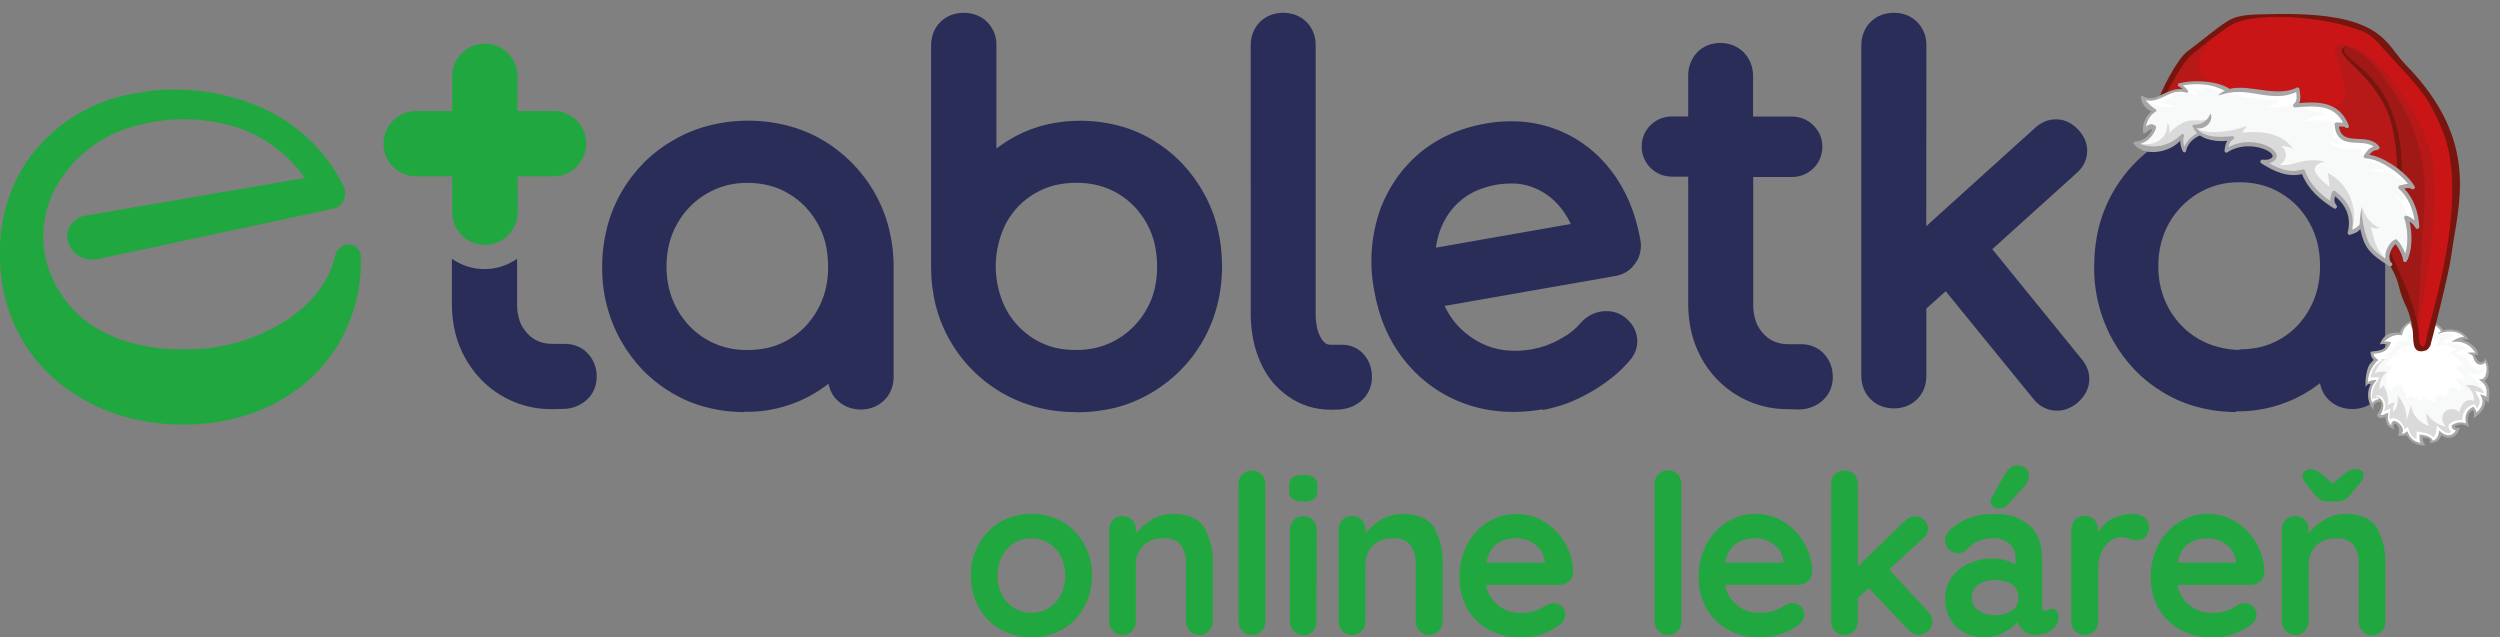 <?xml version="1.0" encoding="UTF-8"?>
<svg xmlns="http://www.w3.org/2000/svg" xmlns:xlink="http://www.w3.org/1999/xlink" id="Layer_1" data-name="Layer 1" width="317.56" height="80.96" viewBox="0 0 317.56 80.96">
  <rect x="0" y="0" width="317.56" height="80.96" fill="#808080" stroke="none"/>
  <defs>
    <clipPath id="clippath">
      <rect x="300.66" y="40.9" width="15.38" height="15.59" transform="translate(-.3 1.95) rotate(-.36)" style="fill: none; stroke-width: 0px;"></rect>
    </clipPath>
    <clipPath id="clippath-1">
      <rect x="271.52" y="1" width="44.77" height="56.2" transform="translate(-1.03 13.54) rotate(-2.63)" style="fill: none; stroke-width: 0px;"></rect>
    </clipPath>
    <clipPath id="clippath-2">
      <rect x="271.52" y="1" width="44.77" height="56.2" transform="translate(-1.03 13.54) rotate(-2.63)" style="fill: none; stroke-width: 0px;"></rect>
    </clipPath>
    <clipPath id="clippath-3">
      <rect x="271.52" y="1" width="44.77" height="56.2" transform="translate(-1.03 13.54) rotate(-2.63)" style="fill: none; stroke-width: 0px;"></rect>
    </clipPath>
    <clipPath id="clippath-4">
      <rect x="300.64" y="40.92" width="9.65" height="10.29" transform="translate(-.28 1.93) rotate(-.36)" style="fill: none; stroke-width: 0px;"></rect>
    </clipPath>
    <clipPath id="clippath-5">
      <rect x="271.52" y="1" width="44.77" height="56.2" transform="translate(-1.03 13.54) rotate(-2.63)" style="fill: none; stroke-width: 0px;"></rect>
    </clipPath>
    <clipPath id="clippath-6">
      <rect x="271.52" y="1" width="44.77" height="56.2" transform="translate(-1.03 13.54) rotate(-2.63)" style="fill: none; stroke-width: 0px;"></rect>
    </clipPath>
    <clipPath id="clippath-7">
      <rect x="271.52" y="1" width="44.77" height="56.2" transform="translate(-1.03 13.54) rotate(-2.63)" style="fill: none; stroke-width: 0px;"></rect>
    </clipPath>
    <clipPath id="clippath-8">
      <rect x="301.72" y="42.06" width="14.21" height="14.32" transform="translate(-.3 1.95) rotate(-.36)" style="fill: none; stroke-width: 0px;"></rect>
    </clipPath>
    <clipPath id="clippath-9">
      <rect x="271.52" y="1" width="44.77" height="56.2" transform="translate(-1.03 13.54) rotate(-2.63)" style="fill: none; stroke-width: 0px;"></rect>
    </clipPath>
    <clipPath id="clippath-10">
      <rect x="271.52" y="1" width="44.77" height="56.2" transform="translate(-1.03 13.54) rotate(-2.63)" style="fill: none; stroke-width: 0px;"></rect>
    </clipPath>
    <clipPath id="clippath-11">
      <rect x="271.52" y="1" width="44.77" height="56.2" transform="translate(-1.03 13.54) rotate(-2.63)" style="fill: none; stroke-width: 0px;"></rect>
    </clipPath>
    <clipPath id="clippath-12">
      <rect x="301.09" y="45.46" width="14.53" height="10.39" transform="translate(-.31 1.95) rotate(-.36)" style="fill: none; stroke-width: 0px;"></rect>
    </clipPath>
    <clipPath id="clippath-13">
      <rect x="271.52" y="1" width="44.77" height="56.2" transform="translate(-1.03 13.54) rotate(-2.63)" style="fill: none; stroke-width: 0px;"></rect>
    </clipPath>
    <clipPath id="clippath-14">
      <rect x="271.52" y="1" width="44.77" height="56.2" transform="translate(-1.03 13.54) rotate(-2.63)" style="fill: none; stroke-width: 0px;"></rect>
    </clipPath>
    <clipPath id="clippath-15">
      <rect x="271.52" y="1" width="44.77" height="56.2" transform="translate(-1.03 13.54) rotate(-2.63)" style="fill: none; stroke-width: 0px;"></rect>
    </clipPath>
    <clipPath id="clippath-16">
      <rect x="301.08" y="45.5" width="2.01" height="5.2" transform="translate(-.3 1.91) rotate(-.36)" style="fill: none; stroke-width: 0px;"></rect>
    </clipPath>
    <clipPath id="clippath-17">
      <rect x="271.52" y="1" width="44.77" height="56.2" transform="translate(-1.03 13.54) rotate(-2.63)" style="fill: none; stroke-width: 0px;"></rect>
    </clipPath>
    <clipPath id="clippath-18">
      <rect x="271.52" y="1" width="44.77" height="56.2" transform="translate(-1.03 13.54) rotate(-2.63)" style="fill: none; stroke-width: 0px;"></rect>
    </clipPath>
    <clipPath id="clippath-19">
      <rect x="271.52" y="1" width="44.77" height="56.2" transform="translate(-1.03 13.54) rotate(-2.63)" style="fill: none; stroke-width: 0px;"></rect>
    </clipPath>
    <clipPath id="clippath-20">
      <rect x="301.74" y="49.59" width="13.89" height="6.26" transform="translate(-.33 1.95) rotate(-.36)" style="fill: none; stroke-width: 0px;"></rect>
    </clipPath>
    <clipPath id="clippath-21">
      <rect x="271.52" y="1" width="44.77" height="56.2" transform="translate(-1.03 13.54) rotate(-2.63)" style="fill: none; stroke-width: 0px;"></rect>
    </clipPath>
    <clipPath id="clippath-22">
      <rect x="271.52" y="1" width="44.77" height="56.2" transform="translate(-1.03 13.54) rotate(-2.63)" style="fill: none; stroke-width: 0px;"></rect>
    </clipPath>
    <clipPath id="clippath-23">
      <rect x="271.52" y="1" width="44.77" height="56.2" transform="translate(-1.03 13.54) rotate(-2.63)" style="fill: none; stroke-width: 0px;"></rect>
    </clipPath>
    <clipPath id="clippath-24">
      <rect x="302.98" y="42.49" width="10.07" height="8.7" transform="translate(-.29 1.94) rotate(-.36)" style="fill: none; stroke-width: 0px;"></rect>
    </clipPath>
    <clipPath id="clippath-25">
      <rect x="271.52" y="1" width="44.77" height="56.2" transform="translate(-1.03 13.54) rotate(-2.63)" style="fill: none; stroke-width: 0px;"></rect>
    </clipPath>
    <clipPath id="clippath-26">
      <rect x="271.52" y="1" width="44.77" height="56.2" transform="translate(-1.03 13.54) rotate(-2.63)" style="fill: none; stroke-width: 0px;"></rect>
    </clipPath>
    <clipPath id="clippath-27">
      <rect x="271.52" y="1" width="44.77" height="56.2" transform="translate(-1.03 13.54) rotate(-2.63)" style="fill: none; stroke-width: 0px;"></rect>
    </clipPath>
    <clipPath id="clippath-28">
      <rect x="300.45" y="40.58" width="15.8" height="16.01" transform="translate(-.3 1.95) rotate(-.36)" style="fill: none; stroke-width: 0px;"></rect>
    </clipPath>
    <clipPath id="clippath-29">
      <rect x="271.52" y="1" width="44.77" height="56.2" transform="translate(-1.03 13.54) rotate(-2.63)" style="fill: none; stroke-width: 0px;"></rect>
    </clipPath>
    <clipPath id="clippath-30">
      <rect x="271.52" y="1" width="44.77" height="56.2" transform="translate(-1.03 13.54) rotate(-2.63)" style="fill: none; stroke-width: 0px;"></rect>
    </clipPath>
    <clipPath id="clippath-31">
      <rect x="271.52" y="1" width="44.77" height="56.2" transform="translate(-1.03 13.54) rotate(-2.63)" style="fill: none; stroke-width: 0px;"></rect>
    </clipPath>
    <clipPath id="clippath-32">
      <rect x="300.45" y="40.55" width="15.74" height="16.07" transform="translate(-1.91 14.22) rotate(-2.63)" style="fill: none; stroke-width: 0px;"></rect>
    </clipPath>
    <clipPath id="clippath-33">
      <rect x="300.45" y="40.55" width="15.74" height="15.99" transform="translate(-1.91 14.22) rotate(-2.63)" style="fill: none; stroke-width: 0px;"></rect>
    </clipPath>
    <clipPath id="clippath-34">
      <rect x="274.52" y="1.86" width="37.33" height="42.42" transform="translate(-.14 1.85) rotate(-.36)" style="fill: none; stroke-width: 0px;"></rect>
    </clipPath>
    <clipPath id="clippath-35">
      <rect x="271.52" y="1" width="44.77" height="56.2" transform="translate(-1.03 13.54) rotate(-2.63)" style="fill: none; stroke-width: 0px;"></rect>
    </clipPath>
    <clipPath id="clippath-36">
      <rect x="271.52" y="1" width="44.77" height="56.2" transform="translate(-1.03 13.54) rotate(-2.63)" style="fill: none; stroke-width: 0px;"></rect>
    </clipPath>
    <clipPath id="clippath-37">
      <rect x="271.52" y="1" width="44.77" height="56.2" transform="translate(-1.03 13.54) rotate(-2.63)" style="fill: none; stroke-width: 0px;"></rect>
    </clipPath>
    <clipPath id="clippath-38">
      <rect x="297.74" y="5.73" width="10.29" height="35.31" transform="translate(-.14 1.91) rotate(-.36)" style="fill: none; stroke-width: 0px;"></rect>
    </clipPath>
    <clipPath id="clippath-39">
      <rect x="271.52" y="1" width="44.77" height="56.2" transform="translate(-1.03 13.54) rotate(-2.63)" style="fill: none; stroke-width: 0px;"></rect>
    </clipPath>
    <clipPath id="clippath-40">
      <rect x="271.52" y="1" width="44.77" height="56.2" transform="translate(-1.03 13.54) rotate(-2.63)" style="fill: none; stroke-width: 0px;"></rect>
    </clipPath>
    <clipPath id="clippath-41">
      <rect x="271.52" y="1" width="44.77" height="56.2" transform="translate(-1.03 13.54) rotate(-2.63)" style="fill: none; stroke-width: 0px;"></rect>
    </clipPath>
    <clipPath id="clippath-42">
      <rect x="279.39" y="2.06" width="32.13" height="42.1" transform="translate(-.14 1.86) rotate(-.36)" style="fill: none; stroke-width: 0px;"></rect>
    </clipPath>
    <clipPath id="clippath-43">
      <rect x="271.52" y="1" width="44.77" height="56.2" transform="translate(-1.03 13.54) rotate(-2.63)" style="fill: none; stroke-width: 0px;"></rect>
    </clipPath>
    <clipPath id="clippath-44">
      <rect x="271.52" y="1" width="44.77" height="56.2" transform="translate(-1.03 13.54) rotate(-2.63)" style="fill: none; stroke-width: 0px;"></rect>
    </clipPath>
    <clipPath id="clippath-45">
      <rect x="271.52" y="1" width="44.77" height="56.2" transform="translate(-1.03 13.54) rotate(-2.63)" style="fill: none; stroke-width: 0px;"></rect>
    </clipPath>
    <clipPath id="clippath-46">
      <rect x="274.2" y="1.65" width="38.39" height="43.16" transform="translate(-.14 1.85) rotate(-.36)" style="fill: none; stroke-width: 0px;"></rect>
    </clipPath>
    <clipPath id="clippath-47">
      <rect x="271.52" y="1" width="44.77" height="56.2" transform="translate(-1.03 13.54) rotate(-2.63)" style="fill: none; stroke-width: 0px;"></rect>
    </clipPath>
    <clipPath id="clippath-48">
      <rect x="271.52" y="1" width="44.77" height="56.2" transform="translate(-1.03 13.54) rotate(-2.63)" style="fill: none; stroke-width: 0px;"></rect>
    </clipPath>
    <clipPath id="clippath-49">
      <rect x="271.52" y="1" width="44.77" height="56.2" transform="translate(-1.03 13.54) rotate(-2.63)" style="fill: none; stroke-width: 0px;"></rect>
    </clipPath>
    <clipPath id="clippath-50">
      <rect x="297.48" y="5.74" width="7.63" height="18.98" transform="translate(-.09 1.9) rotate(-.36)" style="fill: none; stroke-width: 0px;"></rect>
    </clipPath>
    <clipPath id="clippath-51">
      <rect x="271.52" y="1" width="44.77" height="56.2" transform="translate(-1.03 13.54) rotate(-2.63)" style="fill: none; stroke-width: 0px;"></rect>
    </clipPath>
    <clipPath id="clippath-52">
      <rect x="271.52" y="1" width="44.77" height="56.2" transform="translate(-1.03 13.54) rotate(-2.63)" style="fill: none; stroke-width: 0px;"></rect>
    </clipPath>
    <clipPath id="clippath-53">
      <rect x="271.52" y="1" width="44.77" height="56.2" transform="translate(-1.03 13.54) rotate(-2.63)" style="fill: none; stroke-width: 0px;"></rect>
    </clipPath>
    <clipPath id="clippath-54">
      <rect x="271.07" y="10.45" width="13.15" height="8.8" transform="translate(-.09 1.75) rotate(-.36)" style="fill: none; stroke-width: 0px;"></rect>
    </clipPath>
    <clipPath id="clippath-55">
      <rect x="271.52" y="1" width="44.77" height="56.2" transform="translate(-1.03 13.54) rotate(-2.63)" style="fill: none; stroke-width: 0px;"></rect>
    </clipPath>
    <clipPath id="clippath-56">
      <rect x="271.52" y="1" width="44.77" height="56.2" transform="translate(-1.03 13.54) rotate(-2.63)" style="fill: none; stroke-width: 0px;"></rect>
    </clipPath>
    <clipPath id="clippath-57">
      <rect x="271.52" y="1" width="44.77" height="56.2" transform="translate(-1.03 13.54) rotate(-2.63)" style="fill: none; stroke-width: 0px;"></rect>
    </clipPath>
    <clipPath id="clippath-58">
      <rect x="272.22" y="10.45" width="10.92" height="3.18" transform="translate(-.07 1.75) rotate(-.36)" style="fill: none; stroke-width: 0px;"></rect>
    </clipPath>
    <clipPath id="clippath-59">
      <rect x="271.52" y="1" width="44.77" height="56.2" transform="translate(-1.03 13.54) rotate(-2.63)" style="fill: none; stroke-width: 0px;"></rect>
    </clipPath>
    <clipPath id="clippath-60">
      <rect x="271.52" y="1" width="44.77" height="56.2" transform="translate(-1.03 13.54) rotate(-2.63)" style="fill: none; stroke-width: 0px;"></rect>
    </clipPath>
    <clipPath id="clippath-61">
      <rect x="271.52" y="1" width="44.77" height="56.2" transform="translate(-1.03 13.54) rotate(-2.63)" style="fill: none; stroke-width: 0px;"></rect>
    </clipPath>
    <clipPath id="clippath-62">
      <rect x="271.93" y="15.12" width="8.59" height="3.61" transform="translate(-.1 1.74) rotate(-.36)" style="fill: none; stroke-width: 0px;"></rect>
    </clipPath>
    <clipPath id="clippath-63">
      <rect x="271.52" y="1" width="44.77" height="56.2" transform="translate(-1.03 13.54) rotate(-2.63)" style="fill: none; stroke-width: 0px;"></rect>
    </clipPath>
    <clipPath id="clippath-64">
      <rect x="271.52" y="1" width="44.77" height="56.2" transform="translate(-1.03 13.54) rotate(-2.63)" style="fill: none; stroke-width: 0px;"></rect>
    </clipPath>
    <clipPath id="clippath-65">
      <rect x="271.52" y="1" width="44.77" height="56.2" transform="translate(-1.03 13.54) rotate(-2.63)" style="fill: none; stroke-width: 0px;"></rect>
    </clipPath>
    <clipPath id="clippath-66">
      <rect x="270.96" y="10.23" width="13.26" height="9.23" transform="translate(-.09 1.75) rotate(-.36)" style="fill: none; stroke-width: 0px;"></rect>
    </clipPath>
    <clipPath id="clippath-67">
      <rect x="271.52" y="1" width="44.77" height="56.2" transform="translate(-1.03 13.54) rotate(-2.63)" style="fill: none; stroke-width: 0px;"></rect>
    </clipPath>
    <clipPath id="clippath-68">
      <rect x="271.52" y="1" width="44.77" height="56.2" transform="translate(-1.03 13.54) rotate(-2.63)" style="fill: none; stroke-width: 0px;"></rect>
    </clipPath>
    <clipPath id="clippath-69">
      <rect x="271.52" y="1" width="44.77" height="56.2" transform="translate(-1.03 13.54) rotate(-2.63)" style="fill: none; stroke-width: 0px;"></rect>
    </clipPath>
    <clipPath id="clippath-70">
      <rect x="270.82" y="10.3" width="13.51" height="9.06" transform="translate(-.39 12.77) rotate(-2.63)" style="fill: none; stroke-width: 0px;"></rect>
    </clipPath>
    <clipPath id="clippath-71">
      <rect x="270.86" y="10.3" width="13.47" height="9.06" transform="translate(-.39 12.77) rotate(-2.63)" style="fill: none; stroke-width: 0px;"></rect>
    </clipPath>
    <clipPath id="clippath-72">
      <rect x="278.54" y="11.2" width="28.52" height="22.48" transform="translate(-.14 1.85) rotate(-.36)" style="fill: none; stroke-width: 0px;"></rect>
    </clipPath>
    <clipPath id="clippath-73">
      <rect x="271.52" y="1" width="44.77" height="56.2" transform="translate(-1.03 13.54) rotate(-2.63)" style="fill: none; stroke-width: 0px;"></rect>
    </clipPath>
    <clipPath id="clippath-74">
      <rect x="271.52" y="1" width="44.77" height="56.2" transform="translate(-1.03 13.54) rotate(-2.63)" style="fill: none; stroke-width: 0px;"></rect>
    </clipPath>
    <clipPath id="clippath-75">
      <rect x="271.52" y="1" width="44.77" height="56.2" transform="translate(-1.03 13.54) rotate(-2.63)" style="fill: none; stroke-width: 0px;"></rect>
    </clipPath>
    <clipPath id="clippath-76">
      <rect x="299.8" y="26.2" width="3.82" height="7.42" transform="translate(-.18 1.9) rotate(-.36)" style="fill: none; stroke-width: 0px;"></rect>
    </clipPath>
    <clipPath id="clippath-77">
      <rect x="271.52" y="1" width="44.77" height="56.2" transform="translate(-1.03 13.54) rotate(-2.63)" style="fill: none; stroke-width: 0px;"></rect>
    </clipPath>
    <clipPath id="clippath-78">
      <rect x="271.52" y="1" width="44.77" height="56.2" transform="translate(-1.03 13.54) rotate(-2.63)" style="fill: none; stroke-width: 0px;"></rect>
    </clipPath>
    <clipPath id="clippath-79">
      <rect x="271.52" y="1" width="44.77" height="56.2" transform="translate(-1.03 13.54) rotate(-2.63)" style="fill: none; stroke-width: 0px;"></rect>
    </clipPath>
    <clipPath id="clippath-80">
      <rect x="298.42" y="29.51" width=".11" height=".11" transform="translate(-.18 1.87) rotate(-.36)" style="fill: none; stroke-width: 0px;"></rect>
    </clipPath>
    <clipPath id="clippath-81">
      <rect x="271.52" y="1" width="44.77" height="56.2" transform="translate(-1.03 13.54) rotate(-2.63)" style="fill: none; stroke-width: 0px;"></rect>
    </clipPath>
    <clipPath id="clippath-82">
      <rect x="271.52" y="1" width="44.77" height="56.2" transform="translate(-1.03 13.54) rotate(-2.63)" style="fill: none; stroke-width: 0px;"></rect>
    </clipPath>
    <clipPath id="clippath-83">
      <rect x="271.52" y="1" width="44.77" height="56.2" transform="translate(-1.03 13.54) rotate(-2.63)" style="fill: none; stroke-width: 0px;"></rect>
    </clipPath>
    <clipPath id="clippath-84">
      <rect x="278.71" y="15.95" width=".21" height=".11" transform="translate(-.09 1.75) rotate(-.36)" style="fill: none; stroke-width: 0px;"></rect>
    </clipPath>
    <clipPath id="clippath-85">
      <rect x="271.52" y="1" width="44.77" height="56.2" transform="translate(-1.03 13.54) rotate(-2.63)" style="fill: none; stroke-width: 0px;"></rect>
    </clipPath>
    <clipPath id="clippath-86">
      <rect x="271.52" y="1" width="44.77" height="56.2" transform="translate(-1.03 13.54) rotate(-2.63)" style="fill: none; stroke-width: 0px;"></rect>
    </clipPath>
    <clipPath id="clippath-87">
      <rect x="271.52" y="1" width="44.77" height="56.2" transform="translate(-1.03 13.54) rotate(-2.63)" style="fill: none; stroke-width: 0px;"></rect>
    </clipPath>
    <clipPath id="clippath-88">
      <rect x="278.65" y="15.89" width="20.36" height="13.79" transform="translate(-.14 1.82) rotate(-.36)" style="fill: none; stroke-width: 0px;"></rect>
    </clipPath>
    <clipPath id="clippath-89">
      <rect x="271.52" y="1" width="44.77" height="56.2" transform="translate(-1.03 13.54) rotate(-2.63)" style="fill: none; stroke-width: 0px;"></rect>
    </clipPath>
    <clipPath id="clippath-90">
      <rect x="271.52" y="1" width="44.77" height="56.2" transform="translate(-1.03 13.54) rotate(-2.63)" style="fill: none; stroke-width: 0px;"></rect>
    </clipPath>
    <clipPath id="clippath-91">
      <rect x="271.52" y="1" width="44.77" height="56.2" transform="translate(-1.03 13.54) rotate(-2.63)" style="fill: none; stroke-width: 0px;"></rect>
    </clipPath>
    <clipPath id="clippath-92">
      <rect x="282.19" y="11.23" width="9.86" height="2.44" transform="translate(-.07 1.81) rotate(-.36)" style="fill: none; stroke-width: 0px;"></rect>
    </clipPath>
    <clipPath id="clippath-93">
      <rect x="271.52" y="1" width="44.77" height="56.2" transform="translate(-1.03 13.54) rotate(-2.63)" style="fill: none; stroke-width: 0px;"></rect>
    </clipPath>
    <clipPath id="clippath-94">
      <rect x="271.52" y="1" width="44.77" height="56.2" transform="translate(-1.03 13.54) rotate(-2.63)" style="fill: none; stroke-width: 0px;"></rect>
    </clipPath>
    <clipPath id="clippath-95">
      <rect x="271.52" y="1" width="44.77" height="56.2" transform="translate(-1.03 13.54) rotate(-2.63)" style="fill: none; stroke-width: 0px;"></rect>
    </clipPath>
    <clipPath id="clippath-96">
      <rect x="291.58" y="13.17" width="15.48" height="15.69" transform="translate(-.13 1.89) rotate(-.36)" style="fill: none; stroke-width: 0px;"></rect>
    </clipPath>
    <clipPath id="clippath-97">
      <rect x="271.52" y="1" width="44.77" height="56.2" transform="translate(-1.03 13.54) rotate(-2.63)" style="fill: none; stroke-width: 0px;"></rect>
    </clipPath>
    <clipPath id="clippath-98">
      <rect x="271.52" y="1" width="44.77" height="56.2" transform="translate(-1.03 13.54) rotate(-2.63)" style="fill: none; stroke-width: 0px;"></rect>
    </clipPath>
    <clipPath id="clippath-99">
      <rect x="271.52" y="1" width="44.77" height="56.2" transform="translate(-1.03 13.54) rotate(-2.63)" style="fill: none; stroke-width: 0px;"></rect>
    </clipPath>
    <clipPath id="clippath-100">
      <rect x="278.44" y="10.99" width="28.84" height="22.9" transform="translate(-.14 1.85) rotate(-.36)" style="fill: none; stroke-width: 0px;"></rect>
    </clipPath>
    <clipPath id="clippath-101">
      <rect x="271.52" y="1" width="44.77" height="56.2" transform="translate(-1.03 13.54) rotate(-2.63)" style="fill: none; stroke-width: 0px;"></rect>
    </clipPath>
    <clipPath id="clippath-102">
      <rect x="271.52" y="1" width="44.77" height="56.2" transform="translate(-1.03 13.54) rotate(-2.63)" style="fill: none; stroke-width: 0px;"></rect>
    </clipPath>
    <clipPath id="clippath-103">
      <rect x="271.52" y="1" width="44.77" height="56.2" transform="translate(-1.03 13.54) rotate(-2.63)" style="fill: none; stroke-width: 0px;"></rect>
    </clipPath>
    <clipPath id="clippath-104">
      <rect x="299.68" y="26.21" width=".53" height="2.65" transform="translate(-.17 1.9) rotate(-.36)" style="fill: none; stroke-width: 0px;"></rect>
    </clipPath>
    <clipPath id="clippath-105">
      <rect x="271.52" y="1" width="44.77" height="56.2" transform="translate(-1.03 13.54) rotate(-2.63)" style="fill: none; stroke-width: 0px;"></rect>
    </clipPath>
    <clipPath id="clippath-106">
      <rect x="271.52" y="1" width="44.77" height="56.2" transform="translate(-1.03 13.54) rotate(-2.63)" style="fill: none; stroke-width: 0px;"></rect>
    </clipPath>
    <clipPath id="clippath-107">
      <rect x="271.52" y="1" width="44.77" height="56.2" transform="translate(-1.03 13.54) rotate(-2.63)" style="fill: none; stroke-width: 0px;"></rect>
    </clipPath>
  </defs>
  <path d="m284.02,52.34c-1.63,0-3.26-.21-4.84-.63-1.54-.4-3.01-1.02-4.37-1.84-1.33-.8-2.56-1.76-3.64-2.88-1.09-1.14-2.03-2.41-2.8-3.79-1.59-2.87-2.41-6.11-2.36-9.4,0-1.68.2-3.36.6-4.99.6-2.32,1.66-4.5,3.11-6.41,1.45-1.91,3.28-3.51,5.36-4.7,1.4-.81,2.91-1.43,4.48-1.82,3.24-.82,6.64-.82,9.88,0,1.57.4,3.07,1.01,4.46,1.82,4.17,2.44,7.21,6.43,8.44,11.11.41,1.63.62,3.3.63,4.97v14.06c0,.55-.1,1.09-.3,1.6-.21.52-.53.99-.93,1.38-.39.38-.86.67-1.37.86-1.02.37-2.14.37-3.16,0-.51-.19-.98-.49-1.37-.86-.41-.38-.73-.85-.93-1.38-.1-.24-.17-.5-.22-.76-.62.48-1.27.92-1.95,1.32-2.66,1.52-5.67,2.3-8.73,2.25l.03.08Zm.44-7.96c.95,0,1.9-.11,2.82-.33.86-.23,1.68-.57,2.44-1.02.75-.44,1.44-.98,2.05-1.61.62-.65,1.15-1.37,1.58-2.15.45-.8.79-1.67,1.01-2.56.23-.95.35-1.93.34-2.92,0-1-.11-1.99-.34-2.96-.22-.88-.55-1.73-1-2.52-.43-.78-.96-1.5-1.58-2.15-.61-.63-1.31-1.18-2.07-1.63-.76-.46-1.57-.81-2.43-1.03-.92-.24-1.87-.36-2.82-.35-1.83-.03-3.64.45-5.21,1.38-.77.46-1.48,1.01-2.1,1.65-.63.64-1.18,1.36-1.62,2.15-.45.79-.79,1.64-1.02,2.52-.24.97-.36,1.96-.35,2.95-.03,1.91.44,3.79,1.37,5.46.44.78.99,1.51,1.62,2.15.62.63,1.32,1.18,2.08,1.62.77.45,1.59.8,2.45,1.02.91.25,1.86.39,2.8.4l-.03-.08Zm-39.78-15.65l13.79-12.46c.37-.35.8-.63,1.26-.83.49-.21,1.02-.3,1.55-.28.54.02,1.06.15,1.53.4.45.24.85.56,1.19.93.35.37.64.79.84,1.26.2.49.3,1.02.28,1.55-.02.54-.16,1.07-.42,1.55-.24.45-.58.85-.97,1.18l-10.66,9.62,11.36,13.98c.32.37.57.8.74,1.26.18.49.25,1.01.21,1.53-.04.54-.21,1.07-.48,1.55-.27.45-.61.85-1.01,1.19-.4.35-.87.62-1.37.8-.52.18-1.07.24-1.61.19-.55-.06-1.07-.23-1.54-.51-.43-.27-.82-.62-1.13-1.03l-11.09-13.62-2.46,2.21v8.57c0,.54-.09,1.07-.28,1.58-.2.51-.5.98-.89,1.36-.39.39-.86.69-1.37.89-1.02.37-2.14.37-3.16,0-.52-.2-.98-.5-1.38-.89-.39-.39-.7-.86-.89-1.38-.19-.5-.29-1.04-.29-1.58V5.74c0-.54.09-1.07.29-1.57.19-.52.49-.99.89-1.38.39-.39.86-.7,1.38-.89,1.02-.37,2.14-.37,3.16,0,.51.2.98.5,1.37.89.39.39.7.86.9,1.38.19.5.28,1.03.28,1.57l-.02,23Zm-48.75,23.26c-1.67.3-3.36.4-5.05.29-1.61-.11-3.2-.43-4.72-.97-1.49-.52-2.89-1.24-4.18-2.15-1.28-.91-2.44-1.99-3.43-3.21-1.03-1.25-1.88-2.64-2.53-4.12-.68-1.55-1.16-3.18-1.45-4.85-.64-3.24-.45-6.59.54-9.75.94-2.92,2.65-5.54,4.96-7.57,1.18-1.02,2.49-1.87,3.91-2.52,1.48-.67,3.04-1.15,4.64-1.43,1.56-.29,3.16-.37,4.74-.25,1.52.12,3.01.46,4.42,1.01,1.37.53,2.66,1.26,3.83,2.15,1.18.9,2.23,1.97,3.12,3.15.93,1.23,1.69,2.58,2.29,4,.61,1.5,1.06,3.06,1.34,4.66.1.51.1,1.04,0,1.55-.1.53-.32,1.03-.63,1.46-.3.45-.7.83-1.16,1.12-.45.25-.93.43-1.44.51l-21.63,3.79c.34.72.76,1.4,1.26,2.03.56.69,1.21,1.3,1.93,1.82.72.52,1.5.95,2.33,1.26.84.31,1.72.5,2.62.56.99.07,1.98.01,2.95-.16.61-.11,1.21-.27,1.79-.47.61-.23,1.21-.5,1.78-.82.54-.29,1.06-.62,1.54-1,.38-.3.73-.64,1.04-1.01l.04-.04c.31-.36.67-.66,1.07-.9.41-.24.85-.42,1.31-.52.46-.1.93-.12,1.4-.06.48.06.94.21,1.36.44l.11.06c.45.28.85.64,1.18,1.07.34.44.58.95.69,1.5.12.55.1,1.12-.05,1.67-.15.53-.42,1.02-.78,1.44-.66.79-1.39,1.51-2.2,2.15-.87.7-1.79,1.34-2.76,1.89-.98.57-2.01,1.06-3.07,1.47-1,.37-2.03.65-3.07.84l-.05-.08Zm-13.55-20.53l17.15-3.01c-.26-.56-.58-1.09-.93-1.6-.47-.66-1.03-1.26-1.66-1.78-.6-.48-1.27-.88-1.98-1.18-.72-.3-1.49-.49-2.27-.56-1.81-.12-3.63.21-5.28.95-.76.35-1.46.82-2.08,1.38-.62.55-1.15,1.19-1.58,1.89-.45.73-.79,1.51-1.03,2.33-.15.51-.26,1.04-.33,1.57Zm-13.39,20.58c-.95,0-1.9-.14-2.81-.42-.9-.29-1.75-.71-2.53-1.26-.77-.53-1.47-1.17-2.06-1.89-.61-.76-1.11-1.6-1.5-2.49-.42-.93-.72-1.91-.92-2.92-.2-1.06-.3-2.14-.3-3.22V5.74c0-.54.09-1.07.28-1.57.2-.52.5-.98.89-1.38.39-.39.86-.69,1.38-.89,1.02-.37,2.14-.37,3.16,0,.51.2.98.5,1.37.89.4.39.7.86.89,1.38.19.5.29,1.03.28,1.57v34.1c0,.64.06,1.27.2,1.89.11.46.29.9.54,1.3.15.25.35.46.59.63.16.09.34.13.52.13h1.5c.53,0,1.06.1,1.55.32.49.22.92.55,1.26.96.34.4.6.86.76,1.35.16.48.24.98.23,1.49,0,.58-.11,1.16-.36,1.69-.25.53-.61,1-1.06,1.37-.44.36-.94.64-1.48.81-.53.17-1.09.26-1.65.25l-.75.02Zm-32.32.3c-3.27.04-6.49-.79-9.33-2.4-2.06-1.18-3.87-2.76-5.32-4.65-1.45-1.89-2.51-4.04-3.12-6.34-.41-1.6-.62-3.24-.63-4.88V5.81c0-.55.09-1.09.27-1.6.19-.53.5-1.01.9-1.41.4-.4.88-.7,1.41-.9.51-.19,1.06-.28,1.6-.27.54,0,1.07.09,1.57.28.52.19.99.5,1.38.89.39.39.7.87.9,1.38.2.52.29,1.07.27,1.63v13.05c.8-.6,1.64-1.14,2.53-1.61,1.23-.64,2.53-1.13,3.88-1.44,2.99-.68,6.11-.63,9.08.14,1.54.4,3.01,1.02,4.37,1.84,1.33.8,2.56,1.76,3.64,2.88,1.09,1.14,2.03,2.41,2.8,3.79.79,1.4,1.39,2.9,1.77,4.46.4,1.61.59,3.27.59,4.93,0,1.68-.21,3.36-.63,4.99-.4,1.57-1.02,3.08-1.83,4.49-1.58,2.76-3.87,5.04-6.63,6.63-1.4.82-2.92,1.44-4.49,1.84-1.63.39-3.3.58-4.97.57Zm0-7.88c.95,0,1.9-.11,2.82-.35.86-.23,1.69-.57,2.46-1.03.76-.45,1.47-1.01,2.09-1.64.62-.64,1.16-1.36,1.6-2.14.45-.79.79-1.64,1.01-2.52.23-.97.34-1.96.33-2.96,0-.98-.11-1.96-.33-2.92-.22-.89-.56-1.76-1.01-2.56-.43-.78-.97-1.5-1.59-2.15-.61-.63-1.31-1.17-2.07-1.62-.77-.45-1.6-.8-2.47-1.02-.93-.23-1.88-.34-2.83-.33-.94,0-1.87.11-2.79.33-1.71.46-3.27,1.36-4.51,2.63-.61.64-1.14,1.36-1.57,2.14-.87,1.7-1.33,3.59-1.33,5.5s.45,3.8,1.33,5.5c.85,1.57,2.11,2.87,3.64,3.79.76.46,1.59.8,2.45,1.03.9.22,1.83.33,2.76.31Zm-42.19,7.88c-1.64,0-3.26-.21-4.84-.63-1.53-.4-3-1.02-4.36-1.84-1.34-.8-2.56-1.76-3.65-2.88-1.09-1.14-2.03-2.41-2.8-3.79-1.58-2.86-2.39-6.08-2.34-9.34,0-1.68.21-3.36.63-4.99.4-1.57,1.02-3.08,1.83-4.49.79-1.37,1.76-2.63,2.87-3.75,1.13-1.12,2.4-2.08,3.79-2.87,1.4-.81,2.91-1.42,4.48-1.82,3.25-.82,6.64-.82,9.89,0,1.57.4,3.07,1.01,4.46,1.82,1.36.79,2.61,1.76,3.73,2.88,1.11,1.12,2.08,2.38,2.87,3.75.81,1.4,1.43,2.91,1.84,4.48.41,1.63.63,3.3.63,4.97v14.06c0,.55-.1,1.09-.3,1.6-.2.52-.52.99-.93,1.38-.39.38-.86.67-1.37.86-.5.19-1.04.29-1.57.28-.54,0-1.07-.09-1.58-.28-.51-.19-.98-.49-1.37-.86-.41-.38-.73-.85-.93-1.38-.1-.24-.17-.5-.22-.76-3.04,2.38-6.82,3.65-10.68,3.57l-.05.03Zm.48-7.88c.95,0,1.9-.11,2.82-.33.85-.23,1.67-.57,2.43-1.02.75-.44,1.44-.98,2.05-1.61.62-.64,1.16-1.37,1.59-2.15.45-.81.79-1.67,1.01-2.56.23-.95.34-1.93.33-2.92,0-1-.11-1.99-.33-2.96-.22-.88-.56-1.73-1-2.52-.44-.78-.97-1.5-1.59-2.15-.61-.63-1.31-1.18-2.07-1.63-.76-.46-1.57-.8-2.42-1.03-.92-.24-1.87-.35-2.82-.35-1.83-.03-3.64.45-5.22,1.38-1.55.91-2.83,2.22-3.71,3.79-.45.79-.79,1.64-1.02,2.52-.24.97-.35,1.96-.35,2.95,0,.98.11,1.96.35,2.91.46,1.77,1.37,3.39,2.64,4.71.62.63,1.32,1.18,2.08,1.62.77.45,1.59.8,2.45,1.02.91.23,1.84.34,2.77.33Zm-24.75,7.51c-1.71.03-3.41-.29-4.98-.95-1.58-.66-3-1.64-4.18-2.87-.77-.81-1.43-1.71-1.97-2.69-.56-1.01-.99-2.1-1.26-3.22-.28-1.17-.42-2.37-.42-3.58v-5.79c1.21.85,2.66,1.31,4.14,1.31s2.93-.46,4.14-1.31v5.77c-.01.72.1,1.45.33,2.13.21.59.54,1.12.97,1.58.39.43.86.77,1.4,1,.58.23,1.2.34,1.82.33h1.61c.54,0,1.07.11,1.57.32.51.21.97.53,1.33.95.36.39.64.86.83,1.36.17.49.26,1.01.25,1.53.01.57-.1,1.14-.33,1.66-.23.52-.58.99-1.01,1.36-.42.36-.9.64-1.41.82-.51.18-1.05.27-1.58.26l-1.23.03Zm157.02,0c-1.71.03-3.41-.29-4.98-.95-1.58-.66-3-1.64-4.18-2.87-1.58-1.65-2.68-3.7-3.21-5.92-.28-1.17-.42-2.36-.42-3.57v-16.22h-2.01c-.5,0-1-.09-1.47-.26-.47-.19-.9-.46-1.26-.81-.37-.36-.67-.79-.87-1.26-.2-.47-.31-.98-.3-1.49,0-.51.1-1.02.29-1.5.2-.48.5-.91.88-1.26.36-.35.79-.63,1.26-.81.47-.17.97-.26,1.47-.26h2.01v-5.19c0-.53.09-1.07.28-1.56.19-.51.48-.98.85-1.37.38-.41.85-.73,1.37-.93,1.02-.38,2.14-.38,3.16,0,.52.2.99.51,1.38.9.39.39.7.86.9,1.38.2.51.3,1.05.3,1.59v5.19h4.88c.5,0,1,.09,1.46.26.49.19.93.47,1.3.83.37.36.67.79.88,1.27.19.48.29.99.28,1.5,0,.51-.1,1.02-.3,1.49-.2.48-.49.91-.87,1.26-.36.35-.79.63-1.26.81-.47.18-.97.27-1.47.26h-4.88v16.2c-.01.72.1,1.45.33,2.13.21.59.54,1.13.97,1.58.39.43.86.77,1.4,1,.58.23,1.2.34,1.82.33h1.61c.54,0,1.07.11,1.57.32.51.21.97.53,1.33.95.37.39.64.86.82,1.36.18.49.26,1.02.26,1.54,0,.57-.11,1.13-.33,1.65-.23.53-.58,1-1.01,1.38-.42.36-.9.64-1.41.82-.51.18-1.04.27-1.59.27l-1.23-.03Z" style="fill: #2b2d59; stroke-width: 0px;"></path>
  <path d="m48.71,18.25c0-1.1.44-2.16,1.22-2.93.78-.78,1.83-1.22,2.94-1.22h4.57v-4.57c.04-1.07.5-2.09,1.27-2.83.77-.74,1.81-1.16,2.88-1.16s2.11.42,2.88,1.16c.77.74,1.23,1.76,1.27,2.83v4.57h4.58c.82,0,1.62.24,2.31.7.68.46,1.21,1.1,1.53,1.86.31.76.4,1.59.23,2.4s-.56,1.54-1.14,2.12c-.38.39-.84.69-1.34.9-.5.21-1.04.32-1.58.32h-4.58v4.57c0,1.1-.44,2.15-1.22,2.93-.58.58-1.32.97-2.13,1.13-.8.16-1.64.08-2.4-.24-.76-.31-1.41-.84-1.86-1.53-.46-.68-.7-1.48-.7-2.3v-4.56h-4.6c-1.1,0-2.15-.45-2.92-1.22-.77-.78-1.21-1.83-1.21-2.93Z" style="fill: #21a73f; stroke-width: 0px;"></path>
  <path d="m138.71,73.13c.02,1.41-.33,2.8-1.02,4.04-.64,1.17-1.6,2.14-2.77,2.8-1.2.66-2.54,1-3.91.99-1.37.01-2.71-.33-3.9-.99-1.17-.65-2.13-1.63-2.77-2.8-.69-1.23-1.04-2.63-1.02-4.04-.02-1.42.33-2.82,1.02-4.07.66-1.16,1.62-2.13,2.77-2.8,1.19-.66,2.54-1,3.9-.99,1.37,0,2.71.33,3.91.99,1.15.67,2.11,1.64,2.77,2.8.69,1.25,1.04,2.65,1.02,4.07Zm-3.4,0c.01-.86-.18-1.72-.56-2.49-.37-.68-.9-1.25-1.56-1.67-.66-.4-1.41-.6-2.18-.59-.76,0-1.5.2-2.15.59-.66.4-1.2.98-1.56,1.67-.4.77-.61,1.63-.59,2.49-.02.86.19,1.7.59,2.45.36.69.9,1.27,1.56,1.67.65.39,1.39.6,2.15.59.77,0,1.52-.2,2.18-.59.66-.41,1.19-.99,1.56-1.67.38-.76.57-1.6.56-2.45Z" style="fill: #21a73f; stroke-width: 0px;"></path>
  <path d="m148.96,65.27c1.92,0,3.25.57,3.99,1.7.81,1.45,1.19,3.1,1.1,4.75v7.22c0,.22-.03.45-.12.66-.08.21-.21.4-.36.56-.16.16-.35.29-.56.38-.21.09-.43.13-.66.13s-.45-.05-.66-.13c-.21-.09-.4-.22-.56-.38-.16-.16-.28-.35-.36-.56-.08-.21-.12-.43-.12-.66v-7.22c.05-.87-.17-1.73-.63-2.46-.27-.32-.62-.56-1.01-.71-.39-.15-.81-.21-1.23-.16-.47-.03-.94.04-1.38.2s-.85.41-1.19.73c-.31.32-.55.69-.71,1.11-.16.41-.24.85-.22,1.3v7.22c0,.22-.03.45-.12.66-.08.21-.21.4-.36.56-.16.16-.35.29-.56.38-.21.09-.43.13-.66.13s-.45-.05-.66-.13c-.21-.09-.4-.22-.56-.38-.16-.16-.28-.35-.36-.56-.08-.21-.12-.43-.11-.66v-11.67c0-.47.16-.92.48-1.26.33-.31.77-.48,1.22-.48s.89.17,1.22.48c.32.34.49.8.48,1.26v.48c.55-.71,1.23-1.3,2.01-1.75.8-.48,1.72-.73,2.66-.73Z" style="fill: #21a73f; stroke-width: 0px;"></path>
  <path d="m160.74,78.93c0,.22-.03.45-.12.66-.08.21-.21.4-.36.56-.16.17-.36.3-.58.39-.22.09-.45.13-.68.12-.22,0-.45-.04-.65-.12-.21-.09-.39-.22-.54-.39-.16-.16-.28-.35-.37-.56-.08-.21-.12-.43-.12-.66v-17.45c0-.23.04-.45.12-.67.09-.21.21-.4.38-.56.16-.16.35-.29.57-.37.21-.08.44-.13.67-.12.22,0,.44.04.64.12.2.08.39.21.54.36.32.34.49.8.48,1.26l.02,17.43Z" style="fill: #21a73f; stroke-width: 0px;"></path>
  <path d="m165.52,63.71c-.47.04-.95-.07-1.36-.31-.15-.14-.26-.32-.33-.51-.07-.19-.09-.4-.07-.6v-.54c-.03-.2,0-.41.07-.6.07-.19.19-.36.35-.5.41-.23.88-.34,1.36-.31.48-.04.97.07,1.39.31.15.14.26.31.33.51.07.19.09.4.07.6v.54c.02.2,0,.41-.07.6-.07.19-.18.36-.33.51-.43.24-.92.34-1.41.31Zm1.71,15.22c.02.23-.02.46-.09.68-.08.22-.2.42-.36.58-.16.16-.35.29-.56.38-.21.09-.43.13-.66.13s-.45-.05-.66-.13c-.21-.09-.4-.22-.56-.38-.16-.16-.28-.35-.36-.56-.08-.21-.12-.43-.12-.66v-11.67c-.01-.47.16-.92.48-1.26.33-.31.76-.48,1.21-.48s.89.17,1.22.48c.32.34.49.8.48,1.26l-.03,11.63Z" style="fill: #21a73f; stroke-width: 0px;"></path>
  <path d="m178.15,65.27c1.89,0,3.25.57,3.99,1.7.81,1.45,1.19,3.1,1.1,4.75v7.22c0,.23-.03.45-.12.66-.08.21-.21.4-.37.56-.16.16-.35.29-.56.38-.21.09-.43.13-.66.13s-.45-.05-.66-.13c-.21-.09-.4-.22-.56-.38-.16-.16-.28-.35-.36-.56-.08-.21-.12-.43-.12-.66v-7.22c.05-.87-.17-1.73-.63-2.46-.27-.32-.62-.56-1.01-.71-.39-.15-.81-.21-1.23-.16-.47-.03-.94.04-1.39.2-.44.16-.85.41-1.19.73-.31.32-.55.7-.71,1.11-.16.41-.24.85-.22,1.3v7.22c0,.23-.04.45-.12.66-.08.21-.21.4-.37.56-.16.16-.35.29-.56.38-.21.09-.43.13-.66.13s-.45-.05-.66-.13c-.21-.09-.4-.22-.56-.38-.16-.16-.28-.35-.36-.56-.08-.21-.12-.43-.12-.66v-11.67c0-.47.16-.92.48-1.26.33-.31.76-.48,1.22-.48s.89.17,1.22.48c.32.34.5.79.49,1.26v.48c.55-.71,1.23-1.3,2.01-1.75.81-.48,1.73-.73,2.66-.73Z" style="fill: #21a73f; stroke-width: 0px;"></path>
  <path d="m199.82,72.76c0,.21-.06.42-.15.61-.09.19-.22.36-.38.5-.33.28-.75.43-1.19.42h-9.34c.18,1.03.73,1.96,1.56,2.6.77.63,1.74.97,2.74.97.61.02,1.22-.06,1.81-.23.37-.11.72-.26,1.05-.45.17-.09.34-.2.51-.31.3-.16.63-.25.97-.25.19,0,.38.03.55.11.17.07.33.18.46.32.13.13.24.28.31.45.07.17.11.35.11.54-.01.28-.09.55-.23.79-.14.24-.33.44-.56.6-.64.48-1.36.85-2.12,1.1-.86.3-1.77.46-2.69.45-1.44.03-2.86-.31-4.13-.99-1.16-.64-2.11-1.59-2.75-2.74-.65-1.19-.98-2.54-.96-3.9-.03-1.49.32-2.95,1.02-4.27.63-1.17,1.56-2.14,2.69-2.83,1.08-.64,2.31-.98,3.56-.97,1.25,0,2.48.35,3.54,1.02,1.1.67,2.01,1.62,2.63,2.74.65,1.14.99,2.42.99,3.73Zm-7.15-4.38c-2.18,0-3.48,1.02-3.87,3.08h7.41v-.2c-.04-.4-.17-.79-.36-1.14-.2-.35-.47-.66-.79-.9-.67-.55-1.51-.85-2.38-.85Z" style="fill: #21a73f; stroke-width: 0px;"></path>
  <path d="m213.58,78.93c0,.22-.03.45-.12.66-.08.21-.21.4-.36.56-.16.17-.36.3-.58.39-.22.09-.45.13-.68.12-.22,0-.44-.04-.65-.13-.21-.09-.39-.22-.54-.39-.16-.16-.28-.35-.36-.56-.08-.21-.12-.43-.12-.66v-17.45c0-.23.04-.47.12-.68.09-.22.22-.41.39-.58.16-.16.35-.28.56-.36.21-.08.43-.12.65-.12.22,0,.44.04.65.12s.39.21.55.36c.32.34.49.8.48,1.26v17.45Z" style="fill: #21a73f; stroke-width: 0px;"></path>
  <path d="m230.17,72.76c0,.21-.06.42-.15.61-.09.19-.23.36-.39.49-.33.28-.75.43-1.19.42h-9.33c.17,1.03.73,1.96,1.55,2.6.78.63,1.75.97,2.75.97.61.02,1.22-.06,1.81-.23.37-.11.72-.26,1.05-.45.25-.14.42-.25.51-.31.3-.16.62-.25.96-.25.38,0,.74.15,1.01.42.27.26.43.62.44,1-.01.28-.09.55-.23.79-.14.24-.33.44-.56.6-.64.48-1.36.85-2.12,1.1-.86.3-1.77.46-2.68.45-1.44.03-2.87-.31-4.13-.99-1.16-.63-2.11-1.59-2.74-2.74-.65-1.19-.98-2.54-.96-3.9-.03-1.49.32-2.95,1.02-4.27.62-1.17,1.55-2.14,2.68-2.83,1.08-.64,2.31-.98,3.57-.97,1.25,0,2.48.35,3.54,1.02,1.1.68,2.01,1.64,2.65,2.77.63,1.13.97,2.41.97,3.7Zm-7.15-4.38c-2.18,0-3.48,1.02-3.88,3.08h7.41v-.2c-.04-.4-.17-.79-.37-1.14-.2-.35-.47-.66-.79-.9-.67-.55-1.51-.85-2.37-.85Z" style="fill: #21a73f; stroke-width: 0px;"></path>
  <path d="m244.92,77.7c.17.16.31.36.4.58.09.22.14.45.14.69,0,.23-.04.45-.13.66s-.23.39-.41.53c-.32.3-.75.47-1.19.48-.24,0-.48-.05-.69-.14s-.41-.24-.57-.42l-5.09-5.38-1.39,1.26v2.98c0,.22-.04.45-.12.66-.08.21-.21.4-.36.56-.16.16-.35.29-.56.38s-.43.13-.66.13-.45-.05-.66-.13-.4-.22-.56-.38c-.16-.16-.28-.35-.36-.56-.08-.21-.12-.43-.12-.66v-17.45c-.01-.47.16-.92.48-1.26.33-.31.76-.48,1.22-.48s.89.17,1.22.48c.32.34.49.8.48,1.26v10.46l6.05-5.85c.16-.17.36-.31.57-.4.22-.09.45-.14.69-.13.21,0,.42.05.62.14.2.09.37.21.51.37.17.15.3.34.38.55.08.21.12.44.1.66-.02.23-.09.44-.21.64-.12.19-.28.36-.46.48l-4.27,3.93,4.95,5.37Z" style="fill: #21a73f; stroke-width: 0px;"></path>
  <path d="m260.69,77.34c.21,0,.42.1.56.25.16.24.24.53.23.82,0,.32-.07.63-.22.91-.15.28-.36.52-.62.7-.63.43-1.39.66-2.15.63-.49.02-.98-.14-1.36-.45-.39-.3-.7-.7-.88-1.16-.51.57-1.14,1.03-1.84,1.36-.7.36-1.47.54-2.26.54-.94.03-1.88-.19-2.71-.63-.74-.4-1.35-1.01-1.76-1.75-.4-.75-.6-1.59-.59-2.44-.02-1.01.27-2,.85-2.83.57-.77,1.35-1.38,2.24-1.75.9-.39,1.88-.6,2.86-.59,1.05-.02,2.08.24,2.99.76v-.63c.02-.37-.03-.74-.16-1.08-.13-.35-.33-.66-.6-.92-.54-.47-1.24-.73-1.96-.71-.63-.04-1.26.06-1.85.29-.59.23-1.12.59-1.55,1.05-.16.18-.35.33-.57.43-.22.1-.46.16-.7.16-.41-.04-.79-.23-1.08-.52-.29-.29-.47-.68-.5-1.09,0-.24.04-.48.14-.7.09-.22.23-.43.4-.6.64-.63,1.4-1.13,2.24-1.47,1.13-.45,2.35-.66,3.57-.63,1.56-.08,3.1.42,4.32,1.39,1.11.93,1.64,2.35,1.67,4.24v6.13c0,.14.02.27.08.4.02.05.05.08.09.11s.09.05.14.05c.14-.03.27-.08.4-.14.18-.09.38-.13.58-.13Zm-7.24.8c.76.03,1.52-.19,2.15-.63.26-.18.47-.42.61-.7.14-.28.2-.6.18-.91.02-.32-.05-.64-.19-.92-.14-.29-.35-.53-.61-.72-.65-.39-1.39-.59-2.15-.59s-1.5.2-2.15.59c-.26.18-.48.43-.62.72-.14.29-.21.6-.2.92-.02.31.04.63.18.91.14.28.35.52.61.7.64.44,1.4.66,2.18.63Zm.31-13.54c-.22-.01-.43-.1-.59-.26-.11-.07-.2-.17-.25-.29-.06-.12-.07-.25-.06-.38,0-.19.07-.38.17-.54l1.63-2.88c.18-.31.41-.59.68-.82.25-.2.56-.3.88-.31.42-.03.84.11,1.16.39.13.14.22.3.28.47.06.18.08.36.05.55-.04.45-.23.88-.54,1.21l-2.15,2.38c-.17.16-.37.29-.59.37-.22.08-.45.12-.69.11Z" style="fill: #21a73f; stroke-width: 0px;"></path>
  <path d="m270.97,65.27c.52,0,1.03.16,1.45.48.17.14.31.31.41.5.1.2.15.41.15.63.02.24,0,.47-.08.7-.08.22-.2.43-.37.6-.14.15-.3.26-.49.34-.18.08-.38.11-.58.11-.33,0-.66-.07-.97-.2-.12-.05-.24-.08-.37-.11-.21-.06-.42-.08-.63-.08-.51,0-1,.16-1.41.45-.48.35-.86.82-1.11,1.36-.32.69-.47,1.45-.45,2.21v6.68c0,.23-.03.45-.12.66-.08.21-.21.4-.37.56-.16.16-.35.29-.56.38-.21.09-.43.13-.66.13s-.45-.05-.66-.13c-.21-.09-.4-.22-.56-.38-.16-.16-.28-.35-.36-.56-.08-.21-.12-.43-.12-.66v-11.67c0-.47.16-.92.48-1.26.33-.31.77-.48,1.22-.48s.89.17,1.21.48c.32.34.5.79.49,1.26v.37c.43-.77,1.08-1.39,1.86-1.79.81-.39,1.69-.58,2.58-.58Z" style="fill: #21a73f; stroke-width: 0px;"></path>
  <path d="m287.64,72.76c0,.21-.06.42-.15.61-.09.19-.22.36-.39.5-.33.28-.76.43-1.19.42h-9.33c.18,1.03.73,1.96,1.55,2.6.77.63,1.75.97,2.75.97.61.02,1.22-.06,1.81-.23.36-.11.71-.26,1.04-.45.18-.09.35-.2.51-.31.3-.16.62-.25.96-.25.19,0,.38.03.55.11.18.07.34.18.47.32.13.13.24.28.31.45.07.17.11.35.11.54-.01.28-.09.55-.23.79-.14.24-.33.44-.57.59-.64.48-1.36.85-2.12,1.1-.86.3-1.77.46-2.68.45-1.44.03-2.86-.31-4.13-.99-1.16-.64-2.11-1.59-2.75-2.74-.65-1.19-.98-2.54-.96-3.9-.03-1.49.32-2.95,1.02-4.27.63-1.17,1.56-2.14,2.69-2.83,1.08-.64,2.31-.98,3.56-.97,1.25,0,2.48.35,3.54,1.02,1.1.67,2.01,1.62,2.63,2.74.65,1.14.99,2.42.99,3.73Zm-7.16-4.38c-2.18,0-3.48,1.02-3.87,3.08h7.41v-.2c-.04-.4-.17-.79-.36-1.14-.2-.35-.47-.66-.79-.9-.67-.55-1.51-.85-2.38-.85Z" style="fill: #21a73f; stroke-width: 0px;"></path>
  <path d="m297.89,65.27c1.93,0,3.26.57,3.99,1.7.81,1.45,1.19,3.1,1.11,4.75v7.22c.01.23-.02.46-.09.68-.08.22-.2.42-.36.58-.16.16-.35.29-.56.38-.21.09-.43.13-.66.13s-.45-.05-.66-.13c-.21-.09-.4-.22-.56-.38-.16-.16-.28-.35-.36-.56-.08-.21-.12-.43-.12-.66v-7.26c.05-.87-.17-1.73-.63-2.46-.27-.32-.62-.56-1.01-.71-.39-.15-.81-.21-1.23-.16-.47-.03-.94.04-1.38.2-.44.16-.85.41-1.19.73-.31.32-.55.69-.71,1.11-.16.41-.24.85-.22,1.3v7.22c0,.22-.03.45-.12.66-.08.21-.21.4-.36.56-.16.16-.35.29-.56.38-.21.09-.43.13-.66.13s-.45-.05-.66-.13c-.21-.09-.4-.22-.56-.38-.16-.16-.28-.35-.36-.56-.08-.21-.12-.43-.12-.66v-11.67c0-.47.16-.92.48-1.26.33-.31.77-.48,1.22-.48s.89.17,1.22.48c.32.34.49.8.48,1.26v.48c.55-.71,1.23-1.3,2.01-1.75.8-.47,1.71-.72,2.63-.73Zm1.45-5.68c.23,0,.45.06.63.2.09.06.16.14.21.23.05.09.08.2.07.3-.03.37-.19.73-.45.99l-1.26,1.55c-.19.28-.45.51-.75.65-.3.15-.64.22-.97.2h-1.02c-.33.01-.66-.05-.96-.2-.3-.14-.57-.36-.76-.63l-1.26-1.55c-.21-.25-.33-.57-.34-.9,0-.12.02-.23.08-.34.06-.1.14-.19.24-.26.25-.16.55-.24.85-.23.48.07.92.29,1.26.63l1.42,1.21,1.41-1.21c.23-.2.48-.37.76-.51.27-.11.57-.15.87-.14Z" style="fill: #21a73f; stroke-width: 0px;"></path>
  <path d="m36.63,40.53c3.06-2.08,5.24-4.87,5.93-8,.06-.3.19-.57.38-.81.19-.24.44-.42.71-.54.24-.1.5-.14.76-.13.28.02.54.11.76.27.22.17.4.39.52.65.12.26.17.54.15.82.07,2.74-.42,5.46-1.43,8.01s-2.54,4.86-4.47,6.8c-3.79,3.72-9.09,6.03-15.39,6.31-6.17.27-11.64-1.38-15.84-4.36-4.34-3.02-7.32-7.62-8.3-12.81-1.16-6.2.04-11.78,2.92-16.12,1.57-2.3,3.58-4.25,5.92-5.75,2.34-1.5,4.96-2.51,7.7-2.98,5.37-1.06,10.94-.48,15.98,1.65,4.65,1.97,8.45,5.54,10.69,10.06.08.16.14.34.18.52.1.44.05.91-.15,1.32-.19.41-.51.74-.92.93-.15.07-.31.12-.47.16l-29.7,6.35c-.62.17-1.27.14-1.88-.06-.61-.2-1.14-.58-1.53-1.08-.26-.34-.44-.73-.53-1.14-.1-.41-.1-.85,0-1.26.16-.53.47-1.01.9-1.36.43-.35.95-.57,1.51-.62l27.69-4.75c-2.02-2.89-4.89-5.08-8.21-6.28-3.98-1.35-8.26-1.55-12.34-.57-.62.13-1.24.3-1.84.5-3.59,1.13-6.66,3.48-8.69,6.64-1.88,2.87-2.56,6.36-1.89,9.72.09.43.2.85.34,1.26,1.1,3.46,3.49,6.36,6.68,8.1,3.28,1.81,7.49,2.62,12.33,2.35,4.09-.21,8.05-1.52,11.47-3.79" style="fill: #21a73f; stroke-width: 0px;"></path>
  <g>
    <g style="clip-path: url(#clippath);">
      <g style="clip-path: url(#clippath-1);">
        <g style="clip-path: url(#clippath-2);">
          <g style="clip-path: url(#clippath-3);">
            <path d="m315.97,50.68c.15-1.36,0-1.74-.74-2.36.32-.03.11-.04.25-.17.29-.28.69-1.36.28-2.33-.12.18-.34.32-.64.34-.51.04-.73-.19-.87-.68-.1-.35.04-.33-.47-.59.7-.03.55-.09.84.04-.59-1.11-1.55-1.68-2.5-1.65l-.31.04c.69-.41.88-.52,1.43-.54-.87-.92-2.23-.94-3.31-.54.11-.11.14-.2.25-.26-.48-.78-1.38-1.07-2.14-1.01-.08,0,.02.07.05.14.23.6-.56,1.27-1.35.74-.27-.19-.53-.42-.51-.8v-.08c-.68.34-1.04.85-1.17,1.55-.96-.13-1.77.24-2.27.87l-.1.13c.4-.15.48-.17.96-.03-.51.92-.69,1.21-2.21,1.36-.06,0-.05,0-.04.05.06.38.24.5.6.8-.42.24-1.35,1.6-1.3,3.02.36-.31.54-.32,1.03-.31l-.16.04c-.57.68-.7,1.89-.27,2.92.22-.33.54-.51.95-.58.09-.01-.03-.1-.08-.18-.03-.04-.06-.08-.09-.12.76.58.62,1.54.13,2.35.26.07.38,0,1.04-.28-.13.84.11,1.14.63,1.68-.02-.12-.03-.37.25-.52.41-.21.95.4.95.89,0,.27-.17.4-.28.51.12,0,.22,0,.32.01.22.02.4.05.65-.12.29.83,1.03,1.28,2.02,1.41-.23-.29-.37-.42-.36-1.18.43.06,1.37.22,1.41.76v.06c.62-.19,1.04-.47,1.13-1.11.17.15.47.49,1.1.39.39-.07.86-.34,1.05-.67-.36-.08-.56-.21-.56-.57.53-.4.96-.48,1.54-.23.1.04.27.11.25,0-.2-.94-.12-1.69.73-2.1.32.49.32.52.34.79.45-.39.99-.73,1.01-1.32.02-.33.05-.66-.11-.96.5.14.42.18.63.39" style="fill: #f8f9f9; stroke-width: 0px;"></path>
          </g>
        </g>
      </g>
    </g>
    <g style="clip-path: url(#clippath-4);">
      <g style="clip-path: url(#clippath-5);">
        <g style="clip-path: url(#clippath-6);">
          <g style="clip-path: url(#clippath-7);">
            <path d="m302.22,50.6c-.2-.12-.61-.04-.81.08-.13-.68.1-1.48.49-2.01.2-.27.41-.78.41-.78-.85,0-.89-.02-1.17.05.29-1.72,1.55-2.21,1.55-2.21-.28-.23-.28-.19-.08-.16.1.01.24.03.41,0l.65-.36-1.11.03c.93-.33,1.51-.85,2.15-2,.18,0,.23.01,1.03.12.15-.79.16-.91.26-1.12.97,1.08,2.2.5,2.65-.57.27.11,1.04.36,1.21.64.11-.11.21-.17.32-.23-.48-.78-1.24-1.13-2-1.08-.01,0-.02,0-.03,0-.04,0-.03,0,0,.06.23.6-.53,1.41-1.31.87-.27-.19-.56-.56-.54-.93v-.08c-.68.34-1.04.86-1.17,1.55-.96-.13-1.77.24-2.27.87l-.1.13c.4-.15.48-.17.96-.03-.51.92-.7,1.21-2.21,1.36-.06,0-.05,0-.04.05.06.38.24.5.6.8-.42.24-1.37,1.48-1.32,2.91.36-.31.55-.35,1.05-.35l-.16.19c-.57.69-.78,1.73-.35,2.76.22-.33.51-.47.92-.53.09-.01.09,0,.03-.08" style="fill: #fff; stroke-width: 0px;"></path>
          </g>
        </g>
      </g>
    </g>
    <g style="clip-path: url(#clippath-8);">
      <g style="clip-path: url(#clippath-9);">
        <g style="clip-path: url(#clippath-10);">
          <g style="clip-path: url(#clippath-11);">
            <path d="m315.1,50.22c.5.14.52.16.74.37.15-1.36-.11-1.68-.86-2.3.32-.03.4-.03.54-.16.29-.28.6-1.17.18-2.14-.12.18-.24.33-.54.35-.51.04-.78-.36-.92-.85-.1-.35-.14-.33-.66-.6.7-.03.66-.04.95.1-.59-1.11-1.59-1.62-2.54-1.6h-.42c.69-.4,1.02-.49,1.57-.51-1.09-1.16-2.94-.8-3.44-.44.27-.1,1.21-.09,2.03.18-.75.15-1.51.98-1.51.98,1.21-.14,2.53.14,3.13.76,0,0-.32-.1-1.49.49,1.79.62,1.65.86,1.65.86.24.82,1.02,1.64,2.04,1.04-.05.53-.53.89-1.04.83-.5-.06-1.02-.12-1.02-.12,1.41,1.13,1.78,1.8,1.92,2.17.07.11.11.21.11.32-.12-.04-.18-.06-1.13-.33.53,1.02.62,1.12.6,1.42-.01.26-.13.53-.35.81-.08-.13-.18-.28-.37-.57l-.29.14c-.59.29-1.24.85-1.18,1.94-.71-.11-1.23.13-1.77.53,0,.26-.03.65.35.92-.58.52-1.28-.26-1.84-.77-.11.75-.12,1.24-.45,1.5-.42-.55-1.48-.66-2.13-.75,0,.71-.01.82,0,.96-.7-.32-.85-.95-1.05-1.52l-.42.3c-.07-.76-1.21-1.88-1.89-1.23-.09-.34,0-.72.11-1.44-.68.28-.74.3-.85.35.12-.32.14-.37.16-.49.14-.86-.45-1.7-1.21-1.48.32.25.44.39.31.25.76.58.59,1.38.1,2.2.25.07.36.03,1.03-.24-.13.84,0,1.22.51,1.76-.02-.12-.1-.55.18-.69.41-.21,1.19.62,1.19,1.1,0,.27-.17.4-.28.51.38-.03.52-.06.87-.31.29.83.89,1.37,1.88,1.5-.23-.29-.2-.32-.19-1.09.43.06,1.43.23,1.48.77v.06c.62-.19.83-.64.92-1.28.17.15.69.66,1.32.56.39-.06.64-.33.83-.67-.36-.08-.56-.21-.56-.57.53-.4,1.19-.48,1.76-.23.1.04.09.06.06-.05-.2-.94.07-1.64.92-2.05.32.49.32.52.34.79.45-.39.85-.89.87-1.48.02-.33-.09-.56-.25-.86" style="fill: #fff; stroke-width: 0px;"></path>
          </g>
        </g>
      </g>
    </g>
    <g style="clip-path: url(#clippath-12);">
      <g style="clip-path: url(#clippath-13);">
        <g style="clip-path: url(#clippath-14);">
          <g style="clip-path: url(#clippath-15);">
            <path d="m306.96,55.77c0-.14,0-.25,0-.94,0,0,0-.01,0-.02.65.09,1.71.2,2.13.75.33-.26.34-.75.45-1.5.01.01.02.02.04.03.44.39.95.92,1.42.9h0c.13,0,.26-.06.38-.16,0,0,0,0,0,0-.28-.2-.34-.46-.35-.69,0-.08,0-.16,0-.23,0,0,0,0,0,0,0,0,0,0,0,0,0,0,.01,0,.02-.01,0,0,0,0,0,0,0,0,0,0,0,0,.41-.3.82-.51,1.31-.53h0c.13,0,.27,0,.41.02,0,0,0,0,.02,0-.05-1.08.57-1.64,1.16-1.93,0,0,.02,0,.02-.01l.29-.14c.19.29.29.44.37.57.22-.27.34-.55.35-.81,0-.03,0-.07,0-.1-.01-.24-.13-.43-.6-1.33.95.27,1.01.29,1.13.33h0s0-.01,0-.02c0,0,0,0,0,0h0c0-.1-.05-.21-.11-.3,0,0,0,0,0,0-.29-.44-1.09-.79-1.86-.75-.12,0-.24.02-.36.05.71.37,1.15,1.2,1.06,1.99-.14-.09-.32-.14-.53-.13-.5.02-1.09.41-1.33,1.55-.25-.28-.63-.41-1-.4-.33.02-.66.15-.88.41-.46.54-.32,1.48.28,1.86-1.04-.19-1.98-.84-2.53-1.73-.07.55.05,1.12.32,1.6-1.22-.3-2.2-1.43-2.32-2.69-.16.7-.36,1.4-.59,2.08.12-1.19-.31-2.42-1.14-3.27.2.73,0,1.56-.53,2.12-.07-.42,0-.85.21-1.22-.37.04-.73.21-.96.42.29-.9-.11-1.91-.47-2.59-.17.17-.33.34-.5.52-.09-.82.26-1.69.91-2.21-.21-.05-.42-.08-.63-.07-.32.01-.63.1-.91.25.24-.73.72-1.38,1.35-1.82,0,0,0,0,0,0-.04,0-.07,0-.11,0h0c-.12,0-.21,0-.29-.01,0,0,0,0,0,0,0,0,0,0-.01,0-.07-.01-.12-.02-.14-.02-.03,0,.03.04.2.17h0s0,0,0,0c0,0,0,0,0,0h0s0,0,.01,0c0,0-1.26.48-1.55,2.21,0,0,0,0,0,0,0,0,0,0,0,0,.13-.03.2-.05.33-.05.01,0,.02,0,.03,0,.02,0,.04,0,.06,0h0c.06,0,.13,0,.21,0,0,0,0,0,0,0,0,0,.02,0,.03,0h0s.01,0,.02,0h0c.07,0,.14,0,.23,0,0,0,0,0,.01,0,0,0,0,0,0,0,0,0,0,0,0,0,.03,0,.05,0,.08,0,0,0,0,0,0,0,0,0,0,0,0,0h0s.01,0,.02,0c0,0,.01,0,.02,0h0s.04,0,.07,0t0,0s.01,0,.02,0c0,0-.21.5-.41.78-.34.46-.55,1.11-.52,1.71,0,.1.02.2.03.3.12-.07.32-.13.5-.14.07,0,.13,0,.19.01-.06-.07-.14-.15-.26-.26.06.03.12.06.17.09-.1-.08-.18-.15-.18-.15h0c.07-.02.14-.03.21-.04h0c.65-.03,1.12.73,1.01,1.51,0,0,0,0,0,0,0,0,0,0,0,0,0,0,0,0,0,0-.02.12-.04.17-.16.49.11-.04.17-.07.85-.35-.09.55-.16.9-.14,1.19,0,.09.02.17.04.25,0,0,0,0,0,0,0,0,0,0,0,0,0,0,0,0,0,0h0c.13-.12.28-.18.43-.19,0,0,0,0,0,0,.64-.03,1.38.8,1.44,1.41,0,0,0,0,0,0,0,0,0,0,0,0l.42-.3c.2.58.35,1.21,1.05,1.52" style="fill: #dadadb; stroke-width: 0px;"></path>
          </g>
        </g>
      </g>
    </g>
    <g style="clip-path: url(#clippath-16);">
      <g style="clip-path: url(#clippath-17);">
        <g style="clip-path: url(#clippath-18);">
          <g style="clip-path: url(#clippath-19);">
            <path d="m301.41,50.68c-.02-.1-.03-.2-.03-.3,0,.1.02.2.03.3m.89-2.79s0,0,0,0t0,0m-1.16.05s0,0,0,0c0,0,0,0,0,0m0,0c.13-.03.2-.05.33-.05-.13,0-.2.02-.33.05m1.08-.05h0,0m-.02,0s-.01,0-.02,0c0,0,.01,0,.02,0m-.02,0s0,0,0,0c0,0,0,0,0,0m-.01,0s-.06,0-.08,0c.03,0,.05,0,.08,0m-.09,0s0,0,0,0c0,0,0,0,0,0m-.02,0c-.09,0-.16,0-.23,0,.07,0,.14,0,.23,0m-.23,0h0s0,0,0,0m0,0s-.01,0-.02,0c0,0,.01,0,.02,0m-.02,0h0,0m-.03,0s0,0,0,0c0,0,0,0,0,0m-.21,0h0,0m-.06,0s-.02,0-.03,0c.01,0,.02,0,.03,0m1.16-2.16h0s0,0,0,0m0,0s0,0,0,0c0,0,0,0,0,0m0,0c-.17-.13-.23-.17-.2-.17-.03,0,.03.04.2.17m.24-.14h0,0m0,0s.07,0,.11,0c-.04,0-.07,0-.11,0m-.29-.01s0,0,0,0c0,0,0,0,0,0m-.01,0c-.07-.01-.12-.02-.14-.02.02,0,.06.01.14.02" style="fill: #e0e1e0; stroke-width: 0px;"></path>
          </g>
        </g>
      </g>
    </g>
    <g style="clip-path: url(#clippath-20);">
      <g style="clip-path: url(#clippath-21);">
        <g style="clip-path: url(#clippath-22);">
          <g style="clip-path: url(#clippath-23);">
            <path d="m306.96,55.77c-.7-.32-.85-.95-1.05-1.52l-.42.3.42-.3c.2.58.35,1.21,1.05,1.52m2.13-.21c.33-.26.34-.75.45-1.5.01.01.02.02.04.03-.01-.01-.02-.02-.04-.03-.11.75-.12,1.24-.45,1.5-.42-.55-1.48-.66-2.13-.75,0,0,0,.01,0,.02,0,0,0-.01,0-.02.65.09,1.71.2,2.13.75m1.9-.57h0s0,0,0,0m0,0c.13,0,.26-.06.38-.16-.12.11-.25.16-.38.16m-5.5-.46s0,0,0,0c0,0,0,0,0,0m5.54-.4c0-.08,0-.16,0-.23,0,.07,0,.15,0,.23m0-.23s0,0,0,0c0,0,0,0,0,0m.02-.01s0,0,0,0c0,0,0,0,0,0m0,0c.41-.3.82-.51,1.31-.53-.49.02-.9.23-1.31.53m1.74-.51s0,0-.02,0c0,0,0,0,.02,0m-9.19-.07s0,0,0,0c0,0,0,0,0,0-.02-.08-.03-.16-.04-.25,0,.09.02.17.04.25m0,0s0,0,0,0c0,0,0,0,0,0m0,0c.13-.12.28-.18.43-.18-.15,0-.3.06-.43.18m.43-.19s0,0,0,0c0,0,0,0,0,0m10.59-1.25c.22-.27.34-.55.35-.81,0-.03,0-.07,0-.1,0,.03,0,.06,0,.1-.01.26-.13.53-.35.81-.08-.13-.18-.28-.37-.57l-.29.14s-.02,0-.02.01c0,0,.02,0,.02-.01l.29-.14c.19.29.29.44.37.57m-11.78.35c.11-.04.17-.07.85-.35-.68.28-.74.3-.85.35m.16-.49s0,0,0,0c0,0,0,0,0,0m0,0s0,0,0,0c0,0,0,0,0,0m12.49-1.75h0s0,0,0,0c-.12-.04-.18-.06-1.13-.33.95.27,1.01.29,1.13.33m0-.02h0s0,0,0,0m0,0c0-.1-.05-.21-.11-.3,0,0,0,0,0,0,.06.1.1.2.11.3m-13.7.3h0s0,0,0,0m0,0c.07-.02.14-.03.21-.03-.07,0-.14.01-.21.03m.21-.04h0s0,0,0,0" style="fill: #e0e1e0; stroke-width: 0px;"></path>
          </g>
        </g>
      </g>
    </g>
    <g style="clip-path: url(#clippath-24);">
      <g style="clip-path: url(#clippath-25);">
        <g style="clip-path: url(#clippath-26);">
          <g style="clip-path: url(#clippath-27);">
            <path d="m312.03,48.28c.29-.47.65,0,.86.01.13-.45-.13-1.18-.97-1.3.21-.57.46-.59,1.06-.48-.33-.65-1.25-1.5-1.93-1.61.31-.2.63-.36.97-.5-.97-.65-2.21-.69-2.64-.41.05-.32.25-.58.55-.85-.44-.02-.9.05-1.16.31.25-.24.25-.66.18-.89-.84.91-1.62,1.04-2.83.77.01.32.11.48.23.58-.61-.04-1.6.24-2.07.95.28-.09.58-.07.85.03-.69,0-1.85.69-2.14,1.64.75-.42.56-.16,1.24-.13-.94.29-1.77,2.37-.44,3.37.19-.63.35-1.01,1.14-.9.3.25.66,1.13.79,1.85.27-.29.45-.41.59-.63.19.51.35.52,1.46.87-.14-.17.03-.21-.01-.55.42.4,1.24.6,1.63.67-.34-.76.9-1.29,1.37-.55.17-1.4.82-1.6,1.69-.92.26-.49.07-.99-.45-1.33" style="fill: #fff; stroke-width: 0px;"></path>
          </g>
        </g>
      </g>
    </g>
    <g style="clip-path: url(#clippath-28);">
      <g style="clip-path: url(#clippath-29);">
        <g style="clip-path: url(#clippath-30);">
          <g style="clip-path: url(#clippath-31);">
            <g style="clip-path: url(#clippath-32);">
              <g style="clip-path: url(#clippath-33);">
                <path d="m303.75,54.11c-.08-.55.34-.94,1-.32.63.59.56,1.06.29,1.32.38-.03.58-.2.77-.33.17.48.36.86.88,1.18.25.15.53.25.81.29-.18-.23-.16-.42-.15-1.06.55.07,1.61.25,1.66.81.74-.24.79-1.06.83-1.32l.2.18c.64.56,1.44.64,1.91-.19-.18-.04-.35-.11-.45-.26-.1-.13-.09-.27-.09-.36.58-.45,1.27-.5,1.83-.27-.23-1.02.13-1.72.84-2.06l.12-.06c.28.42.35.53.37.75.4-.36.76-.86.77-1.39.01-.37-.13-.58-.3-.93.44.13.6.15.8.33.14-1.37-.24-1.65-.96-2.23.42-.04.49-.03.62-.16.32-.31.53-1.23.19-2.01-.23.38-.87.4-1.16.08-.47-.55-.25-.84-.61-1.03l-.52-.27c.68-.04.81-.06,1.02.03-.5-.92-1.51-1.46-2.45-1.43l-.6.02c.53-.33,1-.61,1.63-.63-.88-.92-2.41-.76-3.34-.36.1-.16.25-.27.4-.36-.4-.64-1.14-1.06-1.94-1,.25.64-.55,1.49-1.37.94-.31-.21-.59-.59-.57-.96-.54.27-.94.8-1.05,1.39l-.03.15-.15-.02c-.8-.1-1.62.26-2.11.89.36-.14.61-.04.89.04-.55,1.01-.72,1.28-2.26,1.46.07.38.25.49.65.81-.38.14-1.39,1.5-1.33,2.81.38-.33.73-.3,1.1-.3l-.21.26c-.59.72-.72,1.79-.35,2.64.19-.28.54-.43.9-.49-.08-.1-.16-.2-.37-.39,1.05.52,1.1,1.39.51,2.42.21.06.49-.08,1.01-.3-.05.39-.22,1.06.4,1.69m-1.22-1.01c-.27.04-.49-.06-.62-.24-.03-.05-.03-.11,0-.16.33-.5.74-1.08.47-1.7-.42.04-.86.21-.9.6l-.05.47-.25-.4c-.56-.9-.53-2.06-.05-2.93h-.03c-.29.16-.37-.1-.63.44-.13-1.35.28-2.65.53-2.94.07-.08.43-.47.49-.53-.37-.34-.39-.69-.41-1.03,1.47-.15,1.74-.27,2.13-.96-.18-.01-.63-.07-.94.02.14-.29.42-1.21,1.47-1.43.39-.08.96-.07,1.07-.06.19-.75.95-1.37,1.7-1.59-.14.2-.11.77.37,1.1.22.22.57.19.7,0,.22-.21.29-.64.09-.83,1.05-.21,2.17.2,2.66,1.03.92-.31,2.64-.05,3.19,1.22,0,0-.51-.2-.84-.01.4.1.78.27,1.11.51.96.7.93,1.04.9,1.47-.2-.11-.31-.1-.49-.06.38.27.41,1.2,1.18.85.17-.08.22-.3.25-.45.8,1.2.52,2.54-.04,2.89.78.78.62,1.63.48,2.86l-.26-.32c-.36-.45.08,0-.34.86-.34.7-.94,1.08-1.28,1.33.05-.74.07-.72-.12-1.01-.81.46-.72,1.31-.48,2.15-.29-.16-.61-.38-1.12-.32-.26.03-.51.12-.72.27.09.2.52.17.7.17-.14.31-.25.61-.52.87-.48.49-1.2.49-1.87.05-.28.92-.92.94-1.3.96-.07,0-.12,0-.17.01.34-.73-.6-.64-.91-.69q0,.54.39,1c-.94.11-2.01-.43-2.41-1.3-.22.11-.79.1-1.1.09.19-.47.26-1-.18-1.47-.45-.33-.41.45-.31.68-.23-.15-.62-.31-.83-.56-.09-.13-.17-.47-.21-.63-.16-.63.13-.38-.49-.28" style="fill: #a8a7a7; stroke-width: 0px;"></path>
              </g>
            </g>
          </g>
        </g>
      </g>
    </g>
    <g style="clip-path: url(#clippath-34);">
      <g style="clip-path: url(#clippath-35);">
        <g style="clip-path: url(#clippath-36);">
          <g style="clip-path: url(#clippath-37);">
            <path d="m301.55,26.92c-.09-1.28-.26-1.58-.23-2.64,0-.04.09-1.75.02-2.17-.23-1.27-1.6-1.08-3.04-.89-1.18.16-2.41.32-3.1-.32-1.42-1.34-2.85-3.58-5.27-3.85-3.6-.39-1.02-4.22-8.34-2.02-3.46-1.33-5.37-.94-7.14-1.48.58-1.5,1.2-5.65,4-7.01.66-.32,1.34-1.16,2.62-2.01,1.61-1.07,2.07-1.3,2.68-1.81,1.66-1.37,14.24-.88,17.62,1.78.79.62,6.31,6.75,6.91,7.6,7.72,10.93.44,27.97.19,30.91-.1,1.2-1.39,1.77-1.46-.24-.1-2.97-1.01-3.99-1.78-6.88-.58-2.21-2.11-3.32-2.54-5.63-.31-1.63-1.05-1.81-1.15-3.34" style="fill: #b71818; stroke-width: 0px;"></path>
          </g>
        </g>
      </g>
    </g>
    <g style="clip-path: url(#clippath-38);">
      <g style="clip-path: url(#clippath-39);">
        <g style="clip-path: url(#clippath-40);">
          <g style="clip-path: url(#clippath-41);">
            <path d="m307.07,40.91c.16-1.87.45-6.68.54-9.68.16-5.04,2.19-11.99-4.75-21.33-1.35-1.81-2.72-3.46-4.87-4.04-1.53,1.55,3.19,2.2,5.77,8.93.46,1.2.72,4.28.7,6.8.89.68,1.64,1.46,2.02,2.16-.21-.14-.42-.18-.64-.17-.3.01-.61.12-.94.19,1.38,1.22,2.07,3.16,2.14,5-.36-.71-1.21-1.14-1.39-1.15.52,1.42.59,4.06-.17,5.36.04-.54-.76-2-1.17-2.36-.35.2-.65.56-.84.97.62,1.49,2.87,5.86,3.59,9.32" style="fill: #a11916; stroke-width: 0px;"></path>
          </g>
        </g>
      </g>
    </g>
    <g style="clip-path: url(#clippath-42);">
      <g style="clip-path: url(#clippath-43);">
        <g style="clip-path: url(#clippath-44);">
          <g style="clip-path: url(#clippath-45);">
            <path d="m307.78,44.03c.18,0,.35-.3.41-.77.31-2.44,5.8-18.05,1.99-26.92-1.59-3.7-2.42-4.72-5.44-7.98-.4-.43-.75-.82-1.06-1.16-.02-.02-.04-.04-.06-.06-1.28-1.35-2.11-2.31-3.19-3-.46-.22-1.02-.42-1.84-.68-2.89-.91-7.1-1.42-10.5-1.27-1.97.09-3.67.41-4.68,1-.29.17-1.2.81-2.08,1.45-.97.96-1.74,2.07-1.93,3.02-.26,1.32.36,2.2,1.49,2.81.85.14,1.65.4,2.26.78.24.05.49.11.75.16.08,0,.17-.01.25-.02.91-.04,1.82.1,2.73.25.91.14,1.83.29,2.74.25.74-.03,1.48-.19,2.21-.57.02.24.13.68.11,1.12,1.27.2,2.4.46,3.28.86.4.18.78.25,1.11.24,1.07-.05,1.72-.98,1.62-1.96-.17-1.62-1.17-4.1-1.36-4.75-.17-.55.06-1.2.89-1.23.88-.04,2.44.61,4.92,2.78,1.37,1.2,4.67,6.46,5.25,7.91,1.67,4.14,1.38,4.52,1.6,7.51.34,4.8-1.45,13.29-1.9,17.78-.06.57-.06,1.43.03,2.04.11.31.25.45.38.44" style="fill: #ca1517; stroke-width: 0px;"></path>
          </g>
        </g>
      </g>
    </g>
    <g style="clip-path: url(#clippath-46);">
      <g style="clip-path: url(#clippath-47);">
        <g style="clip-path: url(#clippath-48);">
          <g style="clip-path: url(#clippath-49);">
            <path d="m274.17,12.83c.13-.92,2.35-5.31,3.64-6.27,2.43-1.8,3.38-2.75,5.2-3.91,1.41-.89,3.53-.8,5.23-.85,14.45-.39,14.61,3.63,17.33,6.41,9.65,9.85,6.63,17.88,5.81,24.2-.32,2.48-2.64,11.45-2.67,11.5-.37.65-.69.65-.78.65-.03,0-.03,0,0,.02-1.66.37-1.3-1.44-1.47-2.67-.41-2.98-1.12-2.92-1.73-5.48-.54-2.27-1.74-3.28-2.2-4.94-.69-2.51-1.48-2.93-1.35-2.92-2.31-8.81,1.36-.43,2.13,2.62.23.92,3.31,6.55,3.86,10.48.08.56.06,1.24.17,1.82.28.87.72.59.83-.24.31-2.44,5.8-18.05,1.99-26.92-1.59-3.7-2.42-4.72-5.44-7.98-3.52-3.79-3.06-3.93-6.14-4.91-4.57-1.44-12.41-1.88-15.18-.27-.49.29-2.84,1.97-3.68,2.7-1.58,1.38-1.97,1.04-4.91,6.73-.09.18-.11.15-.13.12-.01-.02-.02-.04-.05,0-.06.06-.09.06-.12.06-.01,0-.03,0-.04,0-.3.09-.35.32-.31.04" style="fill: #76160e; stroke-width: 0px;"></path>
          </g>
        </g>
      </g>
    </g>
    <g style="clip-path: url(#clippath-50);">
      <g style="clip-path: url(#clippath-51);">
        <g style="clip-path: url(#clippath-52);">
          <g style="clip-path: url(#clippath-53);">
            <path d="m298.05,5.84c-2.35.92,2.78,2.8,5.17,8.24,1.18,2.69,1.59,8.02,1.07,10.37,1.01.81.83-1.42.82-2.67-.04-13.45-9.12-14.12-7.06-15.95" style="fill: #76160e; stroke-width: 0px;"></path>
          </g>
        </g>
      </g>
    </g>
    <g style="clip-path: url(#clippath-54);">
      <g style="clip-path: url(#clippath-55);">
        <g style="clip-path: url(#clippath-56);">
          <g style="clip-path: url(#clippath-57);">
            <path d="m271.19,18.18c1.18-.01,2.29-.94,2.5-2.1-.49.06-.96.29-1.29.66-.12-1.06.45-2.16,1.38-2.69-.66-.42-1.23-1-1.65-1.67,1.23.9,2.87-.42,3.94-.76.47-.15,1.29-.14,1.74.02-.24-.36-.58-.65-.96-.85,2.03-.57,6.27-.34,7.28,1.51l-2.56,4.19c-.85.16-1.72.33-2.49.74-.77.4-1.44,1.09-1.61,1.94-.33-.59-.42-1.31-.25-1.97-1.47,1.64-4.12,2.07-6.03.98" style="fill: #f8f9f9; stroke-width: 0px;"></path>
          </g>
        </g>
      </g>
    </g>
    <g style="clip-path: url(#clippath-58);">
      <g style="clip-path: url(#clippath-59);">
        <g style="clip-path: url(#clippath-60);">
          <g style="clip-path: url(#clippath-61);">
            <path d="m276.55,11.96c-.79.21-1.46.76-2.22,1.04.6.11,1.19.29,1.75.53-1.32.27-2.75-.15-3.76-1.05,1.21.65,2.73-.55,3.75-.87.47-.15,1.29-.14,1.74.02-.24-.36-.58-.65-.96-.85,1.59-.45,4.52-.4,6.21.53-.13.11-.26.21-.39.31-.1.07-.2.14-.32.16-.18.03-.36-.06-.53-.14-.67-.32-1.42-.5-2.16-.51.13.15.25.3.38.46-.59-.06-1.16-.23-1.68-.51.26.34.51.68.77,1.02-.85-.17-1.74-.35-2.57-.13" style="fill: #fff; stroke-width: 0px;"></path>
          </g>
        </g>
      </g>
    </g>
    <g style="clip-path: url(#clippath-62);">
      <g style="clip-path: url(#clippath-63);">
        <g style="clip-path: url(#clippath-64);">
          <g style="clip-path: url(#clippath-65);">
            <path d="m277.45,18.62c.28-.67.84-1.31,1.76-1.76-.16-.12-.28-.3-.33-.49-.1-.13-.19-.27-.27-.42.05.02.1.04.16.06h0s.05.01.07.02c0,0,0,0,0,0,0,0,0,0,.01,0,0,0,0,0,0,0,.61-.05,1.12-.46,1.58-.86-.26.08-.49.12-.71.13-.21,0-.41,0-.61-.01-.2-.01-.4-.02-.62-.01-.55.03-1.19.19-2.11.88-.21.16-.71.46-.91.96.13-.34.18-1.13-.13-1.46-.09.54.03,1.68-1.48,2.41-.35.17-.79.23-1.23.25-.23.01-.47,0-.69,0,.56.2,1.18.3,1.82.27,1.14-.05,2.34-.52,3.32-1.51.04-.05.09-.07.14-.07.12,0,.23.11.19.25-.13.44-.11.92.03,1.36" style="fill: #dadadb; stroke-width: 0px;"></path>
          </g>
        </g>
      </g>
    </g>
    <g style="clip-path: url(#clippath-66);">
      <g style="clip-path: url(#clippath-67);">
        <g style="clip-path: url(#clippath-68);">
          <g style="clip-path: url(#clippath-69);">
            <g style="clip-path: url(#clippath-70);">
              <g style="clip-path: url(#clippath-71);">
                <path d="m271.19,17.99c1.12-.06,1.95-.8,2.23-1.64-.37.11-.66.3-.88.53-.11.12-.32.05-.33-.12-.08-1.1.38-2.04,1.1-2.63-.63-.21-1.25-.85-1.36-1.73-.02-.16.15-.27.29-.18.87.56,1.7.12,2.63-.32.71-.33,1.48-.67,2.39-.58-.15-.14-.33-.26-.52-.36-.16-.08-.14-.33.04-.37,2.22-.59,6.44-.29,7.36,1.7,0,.02,0,.03-.03.02-1.26-.55-2.46-1.69-5.33-1.61-.77.02-1.24.1-1.51.16.42.3.54.56.6.58-.03.04.12.1.08.24-.06.17-.17.1-.47.03-.24-.05-.59-.09-1.12-.02-1.09.19-2.48,1.44-3.82,1.02.36.48.8.87,1.32,1.21.09.06.08.18,0,.24-.66.38-1.14,1.08-1.26,1.94.07-.06.14-.12.21-.17.48-.28.74-.12,1.02.08.22.15-.44,1.84-1.97,2.26,1.58.62,3.67.37,5.23-1.2.16-.16.39,0,.34.18-.13.44-.11.92.03,1.36.37-.89,1.24-1.73,2.77-2.13.89-.23,1.53-.01,1.35.04-1.13.33-3.52.72-3.91,2.68-.04.18-.28.22-.37.06-.23-.42-.36-.9-.36-1.38-1.4,1.54-4.58,2.09-5.89.41-.09-.12-.02-.3.14-.31" style="fill: #a8a7a7; stroke-width: 0px;"></path>
              </g>
            </g>
          </g>
        </g>
      </g>
    </g>
    <g style="clip-path: url(#clippath-72);">
      <g style="clip-path: url(#clippath-73);">
        <g style="clip-path: url(#clippath-74);">
          <g style="clip-path: url(#clippath-75);">
            <path d="m278.6,15.94c.95.43,2.21-.42,2.16-1.46l1.07-2.45c1.66-.94,3.36-.67,5.07-.4,1.66.26,3.32.52,4.95-.33.04.43.37,1.53-.33,2.06,2.55-.24,5.34-.49,6.59,2.62-.22-.28-.94-.16-1.3-.21.22,3.4,3.73,1.1,5.2,2.94-.85.14-1.03.45-1.5,1.11,1.94.04,5.04,2.23,5.98,3.93-.5-.32-1-.1-1.58.02,1.38,1.22,2.07,3.16,2.14,5-.36-.71-1.21-1.14-1.39-1.15.52,1.42.59,4.06-.17,5.36.04-.54-.76-2-1.17-2.36-.95.54-1.47,2.24-.71,2.91-2.61-1.62-3.15-2.33-3.68-5.1-.45.73-.66.84-1.48,1.1.62-2.36-.6-4.05-1.97-5.06-.29.71-.36,1.13.11,1.74-1.8-1.12-3.32-2.45-4.04-4.44-1.88.53-3.53-.23-5.19-1.28.37.02.76.04,1.1-.13,1.95-1-2.59-3.29-5.67-1.25.05-.6.13-1.2.78-1.62-1.87.15-4.03.19-4.95-1.56" style="fill: #f8f9f9; stroke-width: 0px;"></path>
          </g>
        </g>
      </g>
    </g>
    <g style="clip-path: url(#clippath-76);">
      <g style="clip-path: url(#clippath-77);">
        <g style="clip-path: url(#clippath-78);">
          <g style="clip-path: url(#clippath-79);">
            <path d="m303.6,33.54c-.16-.14-.55-.48-.6-.7-1.42-1.34-1.53-3.01-1.85-4.04.23.15.51.23.79.22.13,0,.25-.03.37-.07-1.17-.36-1.87-1.54-2.31-2.69-.07.64-.09,1.07-.14,1.71-.01.17.17.56.11.73.52,2.55,1.1,3.27,3.63,4.84" style="fill: #dadadb; stroke-width: 0px;"></path>
          </g>
        </g>
      </g>
    </g>
    <g style="clip-path: url(#clippath-80);">
      <g style="clip-path: url(#clippath-81);">
        <g style="clip-path: url(#clippath-82);">
          <g style="clip-path: url(#clippath-83);">
            <path d="m298.44,29.53s.02,0,.03-.01c-.01,0-.02,0-.03.01" style="fill: #e0e1e0; stroke-width: 0px;"></path>
          </g>
        </g>
      </g>
    </g>
    <g style="clip-path: url(#clippath-84);">
      <g style="clip-path: url(#clippath-85);">
        <g style="clip-path: url(#clippath-86);">
          <g style="clip-path: url(#clippath-87);">
            <path d="m278.84,16.02s0,0,0,0c-.02,0-.05-.01-.07-.02h0s.05.02.07.02" style="fill: silver; stroke-width: 0px;"></path>
          </g>
        </g>
      </g>
    </g>
    <g style="clip-path: url(#clippath-88);">
      <g style="clip-path: url(#clippath-89);">
        <g style="clip-path: url(#clippath-90);">
          <g style="clip-path: url(#clippath-91);">
            <path d="m298.44,29.53s.02,0,.03-.01c.06-.02.11-.04.17-.05.09-.22.17-.45.22-.67.66-2.65-.75-5.66-3.21-6.85.13.57.21,1.16.25,1.74-.62-.41-1.16-.93-1.61-1.52-.12-.16-.24-.34-.27-.54-.04-.31.16-.62.43-.79.26-.17.58-.24.89-.31-.6-.14-1.21-.19-1.83-.17-.38.02-.76.07-1.14.15-.71.16-1.42.43-2.14.46-.23.01-.46,0-.69-.06.44-.19.76-.62.81-1.1.05-.47-.18-.97-.57-1.24.04,0,.08,0,.12,0,.48-.02.97.11,1.39.36-.65-1-1.75-1.64-2.91-1.93-.88-.22-1.79-.25-2.69-.21-.29.01-.58.03-.86.06.18-.28.36-.57.55-.85-1.17.45-2.41.71-3.66.77-.31.01-.62.02-.93,0-.73-.03-1.55-.18-1.98-.76-.02,0-.05-.01-.07-.02l-.06.1c.83,1.36,2.49,1.52,4.08,1.44.26-.01.52-.03.77-.05-.65.42-.73,1.02-.78,1.62.81-.54,1.72-.78,2.59-.82,1.86-.09,3.52.74,3.55,1.46.01.22-.13.43-.47.61-.18.09-.38.13-.59.14-.17,0-.34,0-.51-.01,1.35.85,2.69,1.52,4.15,1.45.34-.02.68-.07,1.03-.17.72,1.99,2.24,3.32,4.04,4.44-.23-.3-.33-.55-.34-.81-.01-.28.08-.57.23-.93,1.08.79,2.06,2,2.13,3.63.02.45-.03.93-.16,1.44" style="fill: #dadadb; stroke-width: 0px;"></path>
          </g>
        </g>
      </g>
    </g>
    <g style="clip-path: url(#clippath-92);">
      <g style="clip-path: url(#clippath-93);">
        <g style="clip-path: url(#clippath-94);">
          <g style="clip-path: url(#clippath-95);">
            <path d="m282.23,12.02c.12-.14.27-.27.44-.36,3.01-1.03,6.16,1.22,9.18-.36.03.33.23,1.06,0,1.61-1.17.66-2.58.9-3.89.62.63-.07,1.22-.37,1.64-.84-1.64.03-3.29-.13-4.89-.47-.82-.17-1.67-.4-2.48-.21" style="fill: #fff; stroke-width: 0px;"></path>
          </g>
        </g>
      </g>
    </g>
    <g style="clip-path: url(#clippath-96);">
      <g style="clip-path: url(#clippath-97);">
        <g style="clip-path: url(#clippath-98);">
          <g style="clip-path: url(#clippath-99);">
            <path d="m298.11,15.98c-.22-.28-.94-.16-1.3-.21.22,3.4,3.73,1.1,5.2,2.94-.85.14-1.03.45-1.5,1.11,1.94.04,5.04,2.23,5.98,3.93-.5-.32-1-.1-1.58.02,1.38,1.22,2.07,3.16,2.14,5-.24-.46-.68-.8-1.01-.99-.45-1.09-1.03-2.13-1.85-2.97.56.15,1.04.56,1.28,1.08-.15-.77-.37-1.53-.66-2.26.03.02-.17.03-.14.05.04-.18.54-.39.64-.54-1.11-1.12-2.41-1.37-4.28-1.38.41-.27,1.33-.34,1.7-.31-.58-.91-1.55-.61-2.28-1.36v.02c-.43-.27-.65-.82-.52-1.3-.73.12-1.48.23-2.21.15-.74-.09-1.48-.41-1.91-1.02.45.25.99.35,1.5.27-.5-.22-.87-.7-.97-1.24-.09-.5.07-1.04.41-1.42-1.23-.36-2.58-.27-3.87-.15.72-.58,1.67-.86,2.58-.77-1.24-.46-2.52-.83-3.82-1.1.13-.08.26-.16.4-.23,2.4-.21,4.92-.23,6.08,2.66" style="fill: #fff; stroke-width: 0px;"></path>
          </g>
        </g>
      </g>
    </g>
    <g style="clip-path: url(#clippath-100);">
      <g style="clip-path: url(#clippath-101);">
        <g style="clip-path: url(#clippath-102);">
          <g style="clip-path: url(#clippath-103);">
            <path d="m278.61,15.82c.23.02.41.02.71-.05,1.19-.34,1.39-1.29,1.44-1.31.12-.05.2.5.03.88-.29.72-1.13,1.11-1.8.94,1.04,1.26,2.88,1.16,4.56,1.02.23-.02.31.27.13.39-.4.26-.55.59-.62,1.01,3.39-1.85,7.82.73,5.49,1.92-.11.05-.21.09-.32.11,3.45,1.95,4.31.29,4.56.97.6,1.66,1.8,2.85,3.22,3.84-.04-.35.06-.7.23-1.15.06-.16.25-.21.38-.11,1.66,1.22,2.5,2.9,2.16,4.89.14-.06.27-.13.39-.19.9-.54.49-.73.7-.77.14-.03.27.06.3.2.51,2.49.91,3.17,2.83,4.46-.11-.89.41-1.99,1.19-2.44.13-.07.24-.02.29.03.33.31.8,1.06,1.06,1.74.4-1.33.29-3.26-.13-4.46-.08-.22.09-.37.26-.34.27.04.68.27,1.03.59-.21-1.5-.85-3-1.98-4-.16-.14-.09-.4.12-.44.33-.07.68-.19,1.04-.19-.58-.75-1.41-1.45-2.15-1.94-2.23-1.5-3.17-1.2-3.39-1.36-.11-.08-.14-.24-.05-.35.42-.58.63-.9,1.21-1.1-1.34-1-4.06.3-4.79-1.91-.11-.36-.16-.85-.16-.93.01-.11.1-.24.29-.22.21.02.5,0,.78.02-1.21-2.26-3.35-2.15-6.07-1.93-.26.02-.38-.3-.17-.45.42-.31.37-.92.29-1.49-1.55.73-3.12.54-4.88.25-1.91-.33-2.93-.44-4.94.15-.03,0-.05-.03-.03-.05,2.41-2.26,6.82.63,9.92-.92.15-.07.33.02.35.19.04.43.24,1.18-.02,1.77,2.88-.25,5.13.02,6.28,2.83.12.3-.27.5-.44.25-.06-.1-.47-.09-.81-.1.38,2.7,3.62.62,5.11,2.53.12.15.03.37-.16.41-.6.1-.81.28-1.08.65,2.05.33,4.77,2.32,5.74,4.01.13.24-.14.48-.36.34-.28-.18-.58-.14-.94-.05,1.2,1.26,1.82,3.07,1.9,4.85.01.27-.36.37-.48.13-.17-.32-.46-.6-.76-.8.38,1.55.36,3.76-.35,5.02-.13.23-.48.13-.47-.13,0-.45-.56-1.55-.95-2.02-.73.57-1.06,1.91-.51,2.38.24.21-.04.57-.3.41-2.48-1.55-3.14-2.28-3.68-4.7-.32.39-.6.5-1.27.72-.18.06-.38-.1-.32-.31.48-1.85-.19-3.42-1.61-4.58-.33,1,.43,1.11.21,1.46-.07.12-.23.16-.35.08-1.78-1.11-3.29-2.43-4.06-4.36-1.86.45-3.54-.34-5.17-1.36-.23-.14-.11-.49.15-.47.36.03.7.03.95-.09.14-.07.26-.16.31-.25.41-.71-3.1-2.31-5.73-.59-.16.11-.37-.02-.35-.21.06-.62.17-.99.36-1.26-1.13.14-2.61-.05-3.51-.69-.61-.42-.78-.93-.91-1.14-.05-.08.02-.19.12-.18" style="fill: #a8a7a7; stroke-width: 0px;"></path>
          </g>
        </g>
      </g>
    </g>
    <g style="clip-path: url(#clippath-104);">
      <g style="clip-path: url(#clippath-105);">
        <g style="clip-path: url(#clippath-106);">
          <g style="clip-path: url(#clippath-107);">
            <path d="m300,26.26c-.09.63.17,2.13.17,2.13l-.17.44-.25-.14c-.05-1.11.25-2.43.25-2.43" style="fill: #a8a7a7; stroke-width: 0px;"></path>
          </g>
        </g>
      </g>
    </g>
  </g>
</svg>
